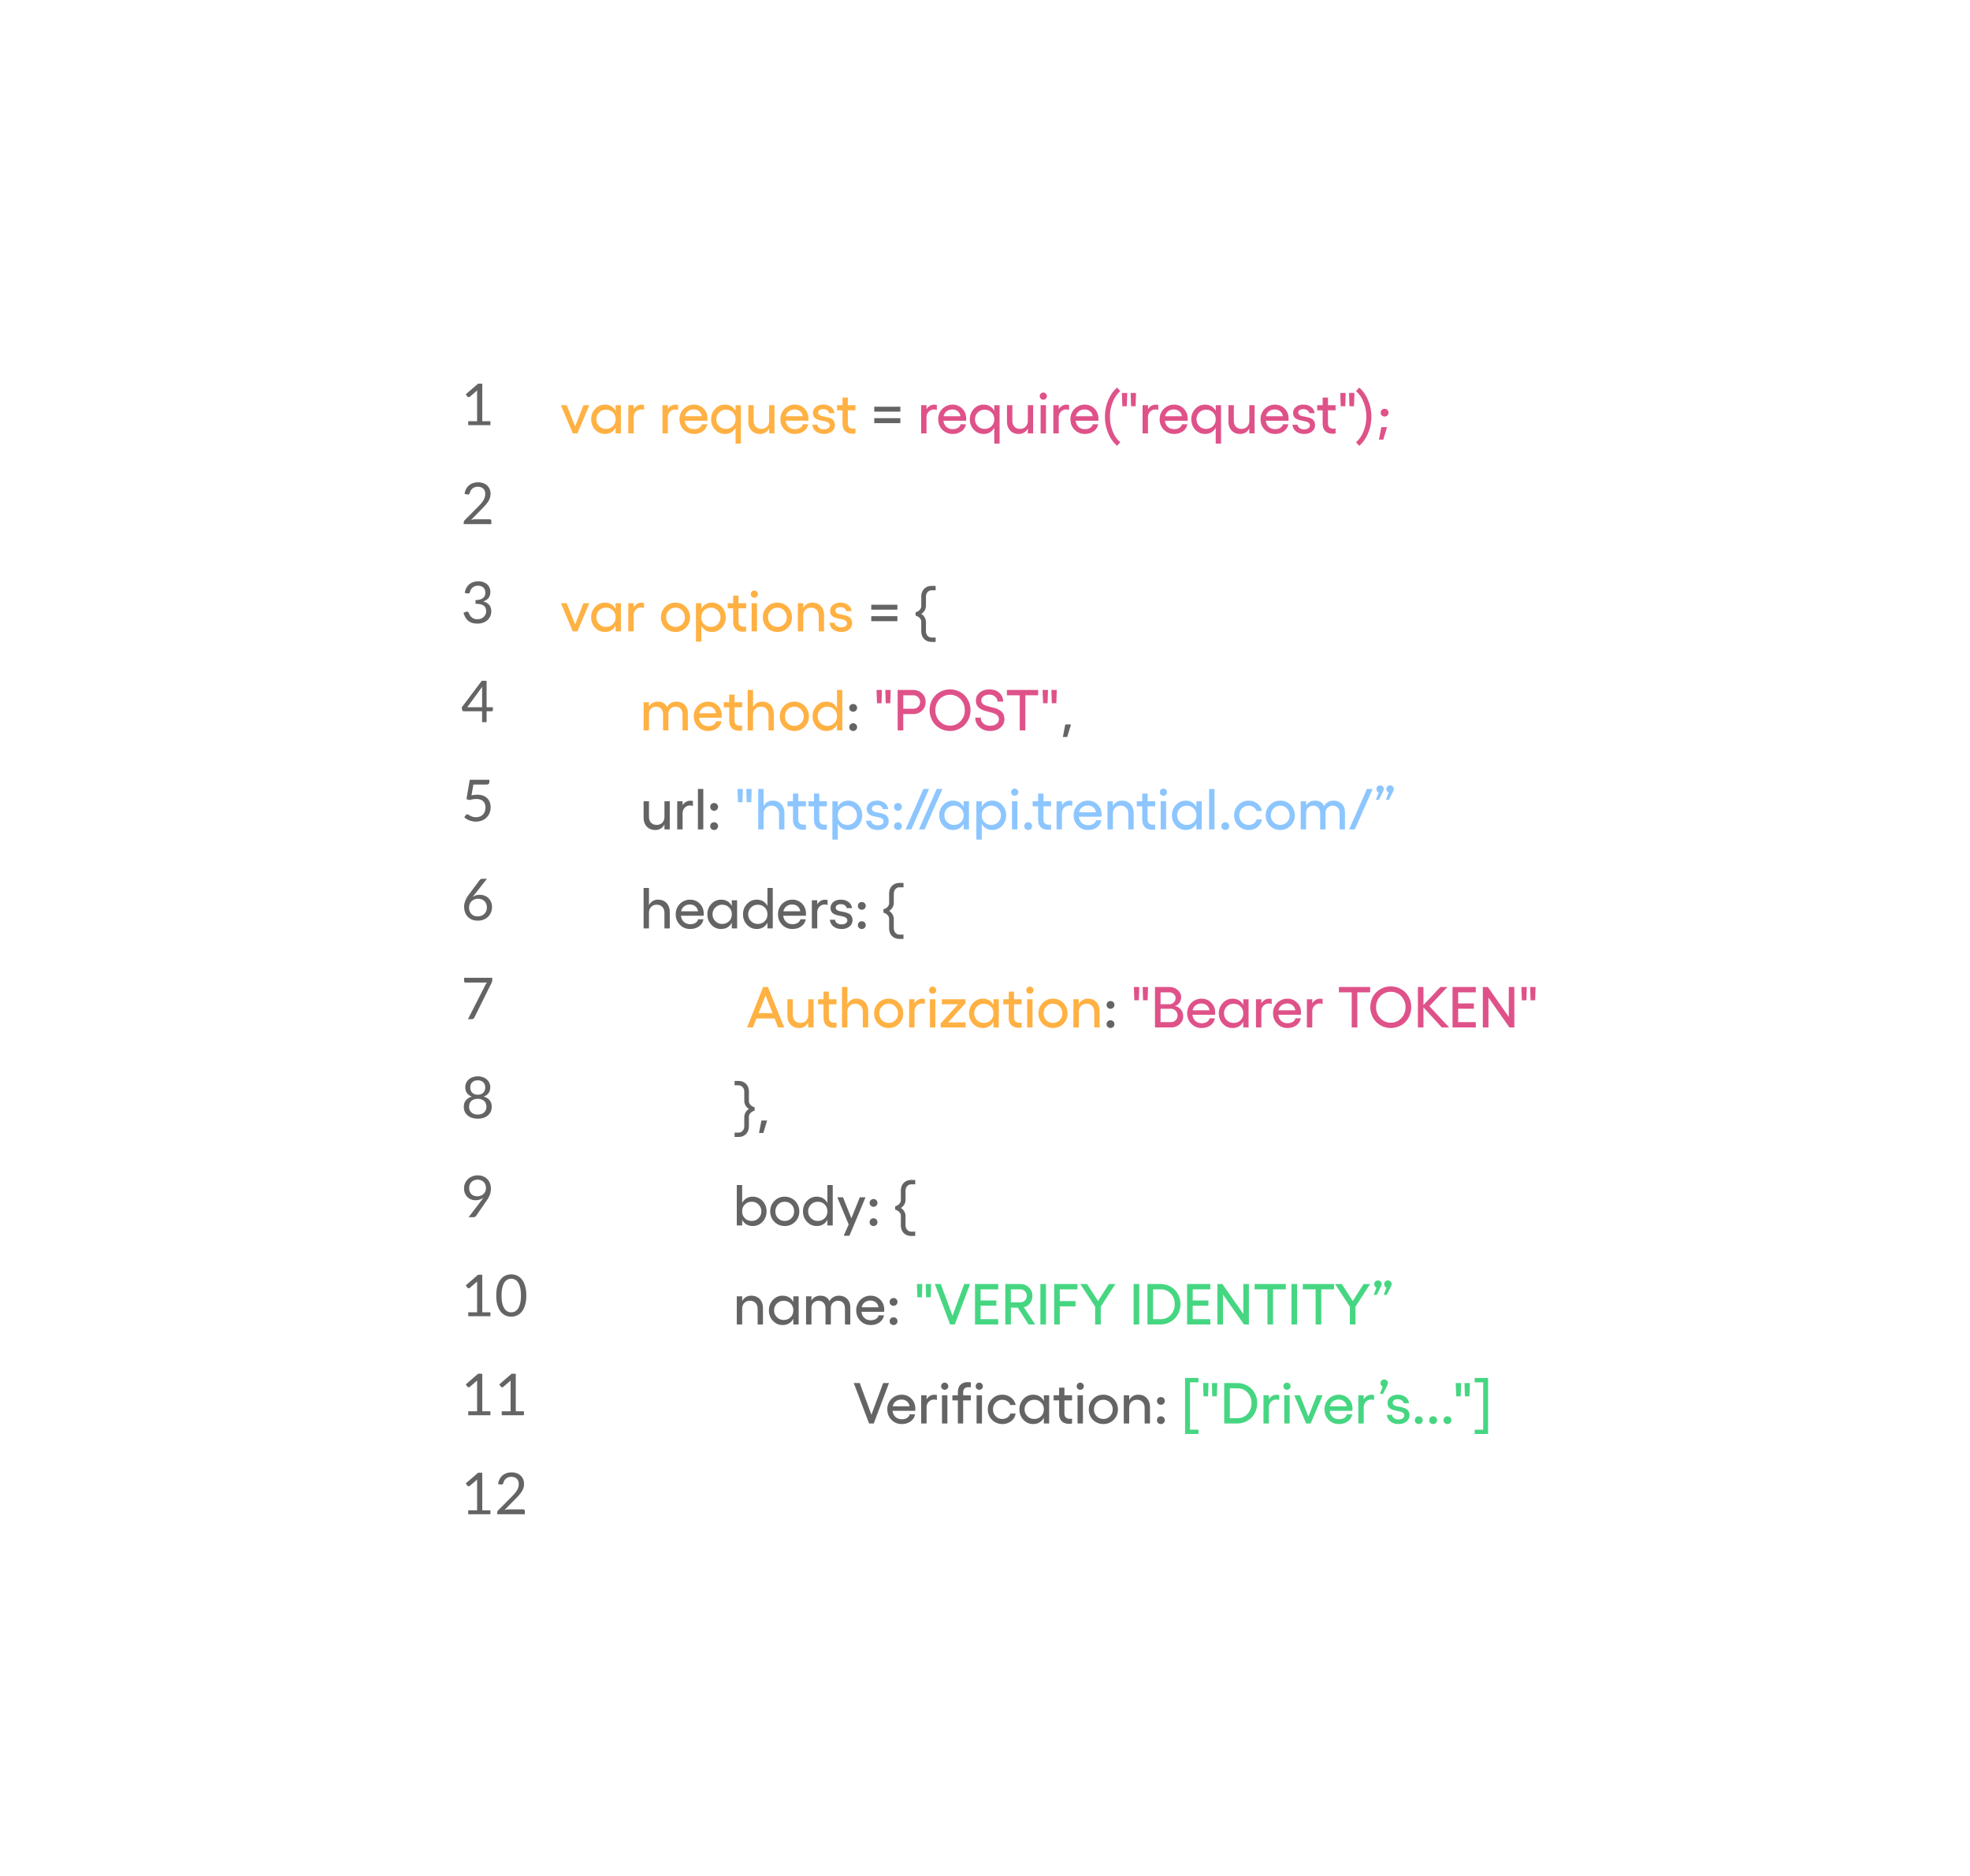 <svg xmlns="http://www.w3.org/2000/svg" width="378" height="360" fill="none"><g clip-path="url(#a)" filter="url(#b)"><mask id="c" width="242" height="261" x="68" y="47" maskUnits="userSpaceOnUse" style="mask-type:luminance"><path fill="#fff" d="M293.499 47.5h-209c-8.744 0-15.833 7.089-15.833 15.833v228c0 8.745 7.089 15.834 15.833 15.834h209c8.745 0 15.834-7.089 15.834-15.834v-228c0-8.744-7.089-15.833-15.834-15.833Z"/></mask><g mask="url(#c)"><path fill="#fff" d="M68.666 47.5h541.5v292.125c0 8.745-7.089 15.833-15.833 15.833H84.499c-8.744 0-15.833-7.088-15.833-15.833V47.5Z"/><path fill="#FFB143" d="m113.075 73.76-2.284 5.406h-.882l-2.284-5.406h1.109l1.619 4.075 1.601-4.075h1.121Zm5.044 0h1.022v5.406h-1.022v-1.11a2.194 2.194 0 0 1-.828.904c-.35.21-.762.314-1.234.314-.729 0-1.35-.272-1.862-.817-.509-.548-.763-1.214-.763-1.997 0-.783.254-1.447.763-1.991.512-.549 1.133-.823 1.862-.823.472 0 .884.105 1.234.314.349.21.626.51.828.904v-1.105Zm-1.851 4.54c.533 0 .976-.173 1.326-.52.35-.346.525-.786.525-1.32s-.175-.974-.525-1.32c-.35-.347-.793-.52-1.326-.52-.513 0-.947.179-1.305.536a1.775 1.775 0 0 0-.535 1.304c0 .512.178.947.535 1.304.358.358.792.536 1.305.536Zm6.808-4.643c.173 0 .339.021.497.065v.947a1.74 1.74 0 0 0-.529-.092c-.416 0-.762.142-1.04.427-.274.282-.412.653-.412 1.115v3.047h-1.033V73.76h1.033v.784a1.84 1.84 0 0 1 .628-.65c.257-.158.542-.237.856-.237Zm6.548 0c.173 0 .339.021.498.065v.947a1.751 1.751 0 0 0-.531-.092c-.414 0-.761.142-1.039.427-.274.282-.411.653-.411 1.115v3.047h-1.034V73.76h1.034v.784a1.8 1.8 0 0 1 .628-.65 1.59 1.59 0 0 1 .855-.237Zm6.131 2.673c0 .155-.007.29-.021.406h-4.345c.06.494.25.888.567 1.18.322.292.731.438 1.229.438.379 0 .705-.085.979-.254.275-.173.446-.402.515-.688h1.023a2.071 2.071 0 0 1-.855 1.353c-.47.34-1.034.51-1.695.51-.786 0-1.444-.272-1.975-.813-.53-.544-.795-1.22-.795-2.024 0-.512.121-.981.362-1.407a2.727 2.727 0 0 1 2.397-1.386c.733 0 1.352.255 1.857.764.505.509.757 1.149.757 1.921Zm-4.334-.454h3.225a1.386 1.386 0 0 0-.492-.937c-.282-.241-.634-.362-1.055-.362-.426 0-.789.115-1.088.346-.3.231-.497.548-.59.953Zm9.719-2.117h1.023v7.366h-1.023v-3.069a2.187 2.187 0 0 1-.828.904c-.35.21-.761.314-1.234.314-.728 0-1.349-.272-1.861-.817-.509-.548-.763-1.214-.763-1.997 0-.783.254-1.447.763-1.991.512-.549 1.133-.823 1.861-.823.473 0 .884.105 1.234.314.35.21.626.51.828.904v-1.105Zm-1.851 4.541c.534 0 .976-.173 1.326-.52.35-.346.525-.786.525-1.32s-.175-.974-.525-1.32c-.35-.347-.792-.52-1.326-.52-.512 0-.946.179-1.304.536a1.775 1.775 0 0 0-.535 1.304c0 .512.178.947.535 1.304.358.358.792.536 1.304.536Zm8.292-4.54h1.022v5.406h-1.022v-.953c-.174.34-.411.601-.71.785a1.908 1.908 0 0 1-1.028.276c-.693 0-1.243-.216-1.651-.65-.408-.436-.611-1.024-.611-1.763v-3.102h1.034v2.977c0 .473.131.852.395 1.136.267.285.622.428 1.066.428.458 0 .822-.142 1.093-.427.274-.285.412-.664.412-1.137v-2.977Zm7.538 2.57c0 .155-.007.29-.022.406h-4.345c.061.494.25.888.568 1.18.321.292.73.438 1.228.438.379 0 .706-.085.979-.254.275-.173.446-.402.515-.688h1.023a2.064 2.064 0 0 1-.855 1.353c-.47.34-1.034.51-1.694.51-.786 0-1.445-.272-1.975-.813-.531-.544-.796-1.22-.796-2.024 0-.512.121-.981.362-1.407a2.728 2.728 0 0 1 2.398-1.386c.732 0 1.351.255 1.856.764.505.509.758 1.149.758 1.921Zm-4.335-.454h3.226a1.39 1.39 0 0 0-.493-.937c-.282-.241-.633-.362-1.055-.362-.426 0-.789.115-1.088.346-.3.231-.496.548-.59.953Zm7.355 3.398c-.636 0-1.161-.159-1.575-.476-.411-.318-.644-.749-.699-1.294h.98a.9.9 0 0 0 .39.644c.231.163.518.244.86.244.336 0 .604-.07.806-.211.203-.144.304-.33.304-.557 0-.18-.06-.329-.179-.444a1.073 1.073 0 0 0-.46-.255 5.749 5.749 0 0 0-.627-.151 12.331 12.331 0 0 1-.688-.152 3.119 3.119 0 0 1-.623-.238 1.185 1.185 0 0 1-.46-.433 1.344 1.344 0 0 1-.178-.709c0-.465.182-.848.547-1.147.364-.3.844-.45 1.439-.45.56 0 1.039.147 1.44.44.401.288.633.685.698 1.19h-1.034c-.032-.22-.153-.403-.362-.547-.206-.144-.462-.216-.769-.216-.285 0-.518.06-.698.178a.55.55 0 0 0-.266.477c0 .173.061.314.179.422.119.104.273.182.46.232.188.05.395.096.623.136.231.04.46.092.687.157.231.061.44.144.628.249.187.104.341.261.46.47.119.21.178.466.178.769 0 .48-.196.878-.589 1.196-.394.317-.885.476-1.472.476Zm6.002-4.54h-1.462v2.495c0 .692.361 1.038 1.082 1.038.156 0 .282-.014.38-.043v.942a2.368 2.368 0 0 1-.591.065c-.584 0-1.046-.168-1.385-.503-.339-.34-.509-.832-.509-1.478v-2.516h-1.049v-.974h1.049v-1.467h1.023v1.466h1.462v.975Zm-51.066 37.026-2.284 5.406h-.882l-2.284-5.406h1.109l1.619 4.074 1.601-4.074h1.121Zm5.044 0h1.022v5.406h-1.022v-1.109a2.199 2.199 0 0 1-.828.903c-.35.21-.762.314-1.234.314-.729 0-1.35-.272-1.862-.817-.509-.548-.763-1.214-.763-1.997 0-.783.254-1.446.763-1.992.512-.548 1.133-.822 1.862-.822.472 0 .884.105 1.234.314.349.209.626.511.828.903v-1.103Zm-1.851 4.54c.533 0 .976-.173 1.326-.52.35-.346.525-.786.525-1.32s-.175-.974-.525-1.321c-.35-.345-.793-.519-1.326-.519-.513 0-.947.178-1.305.536a1.775 1.775 0 0 0-.535 1.304c0 .512.178.947.535 1.304.358.358.792.536 1.305.536Zm6.808-4.643c.173 0 .339.021.497.065v.946a1.745 1.745 0 0 0-.529-.091c-.416 0-.762.142-1.04.427-.274.282-.412.653-.412 1.115v3.047h-1.033v-5.406h1.033v.784c.164-.278.373-.494.628-.649.257-.159.542-.238.856-.238Zm6.537-.011c.516 0 .987.125 1.413.373a2.68 2.68 0 0 1 1.006 1.018c.249.433.374.911.374 1.434 0 .79-.271 1.456-.812 1.997-.538.537-1.198.806-1.981.806-.516 0-.988-.122-1.418-.368a2.678 2.678 0 0 1-1.006-1.012 2.81 2.81 0 0 1-.368-1.423c0-.797.269-1.467.806-2.008.538-.545 1.2-.817 1.986-.817Zm0 .974c-.508 0-.936.177-1.283.531-.342.353-.513.793-.513 1.32 0 .515.171.951.513 1.304.347.35.775.525 1.283.525a1.72 1.72 0 0 0 1.278-.531c.346-.353.519-.786.519-1.298 0-.527-.173-.967-.519-1.32a1.72 1.72 0 0 0-1.278-.531Zm7.003-.974c.484 0 .927.125 1.331.373.404.249.723.59.958 1.023.235.433.352.906.352 1.418 0 .512-.117.985-.352 1.418a2.675 2.675 0 0 1-.958 1.023 2.495 2.495 0 0 1-1.331.373c-.466 0-.873-.103-1.223-.308a2.224 2.224 0 0 1-.823-.888v3.047h-1.034v-7.365h1.034v1.082c.202-.383.477-.676.823-.882.35-.209.757-.314 1.223-.314Zm-.206 4.654c.512 0 .945-.177 1.299-.531a1.78 1.78 0 0 0 .536-1.309c0-.516-.179-.951-.536-1.304a1.756 1.756 0 0 0-1.299-.536c-.53 0-.971.175-1.32.525-.346.346-.52.785-.52 1.315 0 .53.174.971.52 1.32.349.347.79.52 1.32.52Zm6.755-3.567h-1.462v2.496c0 .692.361 1.038 1.082 1.038.156 0 .281-.014.38-.042v.941a2.382 2.382 0 0 1-.591.065c-.584 0-1.046-.168-1.385-.504-.339-.339-.509-.831-.509-1.477v-2.517h-1.049v-.973h1.049v-1.467h1.023v1.467h1.462v.973Zm1.574-3.403a.66.66 0 0 1 .482.205.662.662 0 0 1 .205.482c0 .188-.068.35-.205.487a.667.667 0 0 1-.482.2.66.66 0 0 1-.487-.2.666.666 0 0 1-.2-.487c0-.184.067-.344.2-.482a.666.666 0 0 1 .487-.205Zm-.519 2.43h1.033v5.406h-1.033v-5.406Zm4.951-.114c.516 0 .987.125 1.413.373a2.68 2.68 0 0 1 1.006 1.018c.25.433.374.911.374 1.434 0 .79-.271 1.456-.812 1.997-.538.537-1.198.806-1.981.806-.515 0-.988-.122-1.418-.368a2.678 2.678 0 0 1-1.006-1.012 2.81 2.81 0 0 1-.368-1.423c0-.797.269-1.467.806-2.008.538-.545 1.2-.817 1.986-.817Zm0 .974c-.508 0-.936.177-1.283.531-.342.353-.513.793-.513 1.32 0 .515.171.951.513 1.304.347.35.775.525 1.283.525a1.72 1.72 0 0 0 1.278-.531c.346-.353.519-.786.519-1.298 0-.527-.173-.967-.519-1.32a1.72 1.72 0 0 0-1.278-.531Zm6.684-.974c.696 0 1.246.218 1.651.654.407.437.611 1.029.611 1.776v3.09h-1.023v-2.982c0-.473-.133-.851-.401-1.136-.266-.285-.623-.428-1.071-.428-.454 0-.817.143-1.087.428-.271.285-.407.663-.407 1.136v2.982h-1.034v-5.406h1.034v.941c.174-.335.408-.595.704-.779a1.914 1.914 0 0 1 1.023-.276Zm5.584 5.628c-.634 0-1.159-.159-1.574-.476-.411-.318-.644-.748-.698-1.294h.98a.896.896 0 0 0 .389.645c.231.162.518.243.861.243.335 0 .604-.07.806-.211.202-.144.303-.33.303-.557a.594.594 0 0 0-.178-.444 1.078 1.078 0 0 0-.46-.255 5.928 5.928 0 0 0-.628-.151 11.823 11.823 0 0 1-.688-.152 3.092 3.092 0 0 1-.622-.238 1.164 1.164 0 0 1-.46-.433 1.335 1.335 0 0 1-.178-.709c0-.465.182-.847.546-1.147.364-.3.844-.449 1.439-.449.56 0 1.04.146 1.44.438.401.289.634.686.698 1.191h-1.033c-.033-.22-.154-.402-.363-.546-.206-.145-.462-.217-.769-.217-.285 0-.518.059-.698.179a.546.546 0 0 0-.265.475c0 .174.06.315.179.422.118.106.272.183.46.233.187.051.395.096.622.135.231.04.46.092.687.158.231.061.44.144.628.249a1.2 1.2 0 0 1 .46.471c.119.209.179.465.179.768 0 .48-.197.878-.59 1.196-.394.317-.884.476-1.473.476Zm-31.664 13.372c.668 0 1.202.204 1.602.612.404.403.606.95.606 1.639v3.269h-1.023v-3.058c0-.462-.119-.824-.357-1.087-.237-.268-.564-.401-.979-.401a1.37 1.37 0 0 0-.969.379c-.27.249-.405.619-.405 1.109v3.058h-1.023v-3.058c0-.462-.121-.824-.363-1.087-.238-.268-.568-.401-.99-.401a1.35 1.35 0 0 0-.953.373c-.263.245-.395.618-.395 1.115v3.058h-1.034v-5.406h1.034v.838c.18-.332.422-.573.726-.725.306-.151.629-.227.968-.227.87 0 1.461.355 1.775 1.066a1.73 1.73 0 0 1 .715-.779c.324-.192.68-.287 1.065-.287Zm8.719 2.684c0 .155-.007.291-.022.406h-4.345c.061.494.25.888.568 1.18.321.292.73.438 1.228.438.379 0 .706-.084.979-.254.275-.173.446-.403.515-.688h1.023a2.063 2.063 0 0 1-.855 1.353c-.47.34-1.034.509-1.694.509-.786 0-1.445-.27-1.975-.812-.531-.545-.796-1.219-.796-2.023 0-.513.121-.982.362-1.408.242-.429.574-.766.996-1.012a2.737 2.737 0 0 1 1.402-.373c.732 0 1.351.255 1.856.763.505.509.758 1.149.758 1.921Zm-4.335-.454h3.226a1.392 1.392 0 0 0-.493-.937c-.282-.241-.633-.362-1.055-.362-.426 0-.789.115-1.088.346-.3.231-.496.548-.59.953Zm8.247-1.143h-1.46v2.496c0 .692.361 1.038 1.082 1.038.155 0 .281-.014.378-.042v.941a2.363 2.363 0 0 1-.59.065c-.584 0-1.045-.168-1.385-.504-.339-.339-.508-.831-.508-1.477v-2.517h-1.05v-.973h1.05v-1.467h1.023v1.467h1.46v.973Zm3.816-1.087c.696 0 1.246.218 1.651.654.407.437.611 1.029.611 1.776v3.09h-1.023v-2.982c0-.473-.133-.851-.401-1.136-.266-.285-.623-.428-1.071-.428-.454 0-.817.143-1.087.428-.271.285-.407.663-.407 1.136v2.982h-1.034v-7.761h1.034v3.296c.174-.335.408-.595.704-.779a1.914 1.914 0 0 1 1.023-.276Zm6.196 0a2.756 2.756 0 0 1 2.42 1.391c.248.433.373.911.373 1.434 0 .79-.27 1.456-.812 1.997-.537.537-1.198.806-1.981.806-.516 0-.988-.122-1.418-.368a2.688 2.688 0 0 1-1.007-1.012 2.83 2.83 0 0 1-.367-1.423c0-.797.269-1.467.806-2.008.538-.545 1.199-.817 1.986-.817Zm0 .974c-.509 0-.936.177-1.282.531-.343.353-.515.793-.515 1.32 0 .515.172.951.515 1.304.346.35.773.525 1.282.525.505 0 .931-.177 1.277-.531a1.78 1.78 0 0 0 .52-1.298c0-.527-.173-.967-.52-1.32a1.716 1.716 0 0 0-1.277-.531Zm8.183-3.215h1.023v7.761h-1.023v-1.109a2.192 2.192 0 0 1-.828.903c-.35.21-.762.314-1.234.314-.729 0-1.349-.272-1.861-.817-.509-.548-.764-1.214-.764-1.997 0-.783.255-1.446.764-1.992.512-.548 1.132-.822 1.861-.822.472 0 .884.105 1.234.314.35.209.626.511.828.903v-3.458Zm-1.851 6.895c.534 0 .976-.173 1.326-.52.35-.346.525-.786.525-1.32s-.175-.974-.525-1.321c-.35-.345-.792-.519-1.326-.519-.512 0-.947.178-1.304.536a1.772 1.772 0 0 0-.536 1.304c0 .512.178.947.536 1.304.357.358.792.536 1.304.536Zm-9.449 57.866-.676-1.716h-3.48l-.677 1.716h-1.125l3.09-7.761h.92l3.112 7.761h-1.164Zm-3.745-2.738h2.674l-1.332-3.405-1.342 3.405Zm9.525-2.668h1.023v5.406h-1.023v-.952c-.173.338-.41.6-.709.784a1.899 1.899 0 0 1-1.028.276c-.693 0-1.243-.217-1.651-.65-.408-.436-.612-1.024-.612-1.763v-3.101h1.034v2.976c0 .473.132.851.395 1.136.267.285.622.428 1.067.428.458 0 .822-.143 1.093-.428.274-.285.411-.663.411-1.136v-2.976Zm5.423.973h-1.462v2.496c0 .692.361 1.038 1.082 1.038.156 0 .282-.014.38-.042v.941a2.38 2.38 0 0 1-.59.065c-.585 0-1.047-.168-1.386-.504-.339-.339-.509-.831-.509-1.477v-2.517h-1.049v-.973h1.049v-1.467h1.023v1.467h1.462v.973Zm3.815-1.087c.696 0 1.247.218 1.65.654.408.437.612 1.029.612 1.776v3.09h-1.023v-2.982c0-.473-.133-.851-.4-1.136-.267-.285-.625-.428-1.072-.428-.454 0-.817.143-1.088.428-.271.285-.405.663-.405 1.136v2.982h-1.034v-7.761h1.034v3.296c.172-.335.408-.595.703-.779.299-.184.64-.276 1.023-.276Zm6.196 0c.516 0 .987.125 1.413.373a2.68 2.68 0 0 1 1.006 1.018c.249.433.374.911.374 1.434 0 .79-.271 1.456-.812 1.997-.538.537-1.198.806-1.981.806-.515 0-.988-.122-1.418-.368a2.678 2.678 0 0 1-1.006-1.012 2.82 2.82 0 0 1-.368-1.423c0-.797.269-1.467.807-2.008.537-.545 1.199-.817 1.985-.817Zm0 .974c-.508 0-.936.177-1.282.531-.343.353-.514.793-.514 1.32 0 .515.171.951.514 1.304.346.35.774.525 1.282.525a1.72 1.72 0 0 0 1.278-.531c.346-.353.519-.786.519-1.298 0-.527-.173-.967-.519-1.32a1.72 1.72 0 0 0-1.278-.531Zm6.44-.963c.174 0 .339.021.498.065v.946a1.751 1.751 0 0 0-.53-.091c-.415 0-.761.142-1.039.427-.275.282-.412.653-.412 1.115v3.047h-1.033v-5.406h1.033v.784c.163-.278.372-.494.628-.649.257-.159.542-.238.855-.238Zm1.998-2.327a.66.66 0 0 1 .481.205.663.663 0 0 1 .206.482c0 .188-.069.35-.206.487a.666.666 0 0 1-.481.2.662.662 0 0 1-.488-.2.666.666 0 0 1-.2-.487c0-.184.067-.344.2-.482a.668.668 0 0 1 .488-.205Zm-.52 2.43h1.033v5.406h-1.033v-5.406Zm6.824 0v.752l-3.334 3.702 3.345-.022v.974h-4.779v-.752l3.35-3.702-3.117.021v-.973h4.535Zm5.369 0h1.023v5.406h-1.023v-1.109a2.199 2.199 0 0 1-.828.903c-.35.21-.762.314-1.235.314-.728 0-1.349-.272-1.861-.817-.509-.548-.763-1.214-.763-1.997 0-.783.254-1.446.763-1.992.512-.548 1.133-.822 1.861-.822.473 0 .885.105 1.235.314.35.209.625.511.828.903v-1.103Zm-1.851 4.54c.533 0 .976-.173 1.326-.52.35-.346.525-.786.525-1.32s-.175-.974-.525-1.321c-.35-.345-.793-.519-1.326-.519-.512 0-.947.178-1.305.536a1.775 1.775 0 0 0-.535 1.304c0 .512.178.947.535 1.304.358.358.793.536 1.305.536Zm7.263-3.567h-1.462v2.496c0 .692.361 1.038 1.082 1.038.156 0 .282-.014.38-.042v.941a2.38 2.38 0 0 1-.59.065c-.585 0-1.047-.168-1.386-.504-.339-.339-.509-.831-.509-1.477v-2.517h-1.049v-.973h1.049v-1.467h1.023v1.467h1.462v.973Zm1.574-3.403a.66.66 0 0 1 .482.205.662.662 0 0 1 .205.482c0 .188-.068.35-.205.487a.667.667 0 0 1-.482.2.66.66 0 0 1-.487-.2.666.666 0 0 1-.2-.487c0-.184.067-.344.2-.482a.666.666 0 0 1 .487-.205Zm-.519 2.43h1.033v5.406h-1.033v-5.406Zm4.952-.114c.515 0 .986.125 1.412.373a2.68 2.68 0 0 1 1.006 1.018c.25.433.374.911.374 1.434 0 .79-.271 1.456-.812 1.997-.538.537-1.198.806-1.98.806a2.8 2.8 0 0 1-1.418-.368 2.674 2.674 0 0 1-1.007-1.012 2.81 2.81 0 0 1-.368-1.423c0-.797.269-1.467.807-2.008.537-.545 1.199-.817 1.986-.817Zm0 .974c-.509 0-.937.177-1.283.531-.343.353-.514.793-.514 1.32 0 .515.171.951.514 1.304.346.35.774.525 1.283.525.505 0 .93-.177 1.277-.531.346-.353.519-.786.519-1.298 0-.527-.173-.967-.519-1.32a1.718 1.718 0 0 0-1.277-.531Zm6.683-.974c.696 0 1.246.218 1.651.654.407.437.611 1.029.611 1.776v3.09h-1.023v-2.982c0-.473-.133-.851-.401-1.136-.266-.285-.623-.428-1.071-.428-.454 0-.817.143-1.087.428-.271.285-.407.663-.407 1.136v2.982h-1.033v-5.406h1.033v.941c.174-.335.408-.595.704-.779a1.914 1.914 0 0 1 1.023-.276Z"/><path fill="#646464" d="M172.761 74.047v.952h-5.011v-.952h5.011Zm0 2.202v.958h-5.011v-.958h5.011Zm-.573 35.798v.952h-5.012v-.952h5.012Zm0 2.202v.958h-5.012v-.958h5.012Zm6.607 4.936c-.613 0-1.104-.189-1.472-.568-.368-.375-.552-.888-.552-1.537v-1.764c0-.264-.099-.502-.297-.715a1.645 1.645 0 0 0-.79-.46v-.654c.327-.087.591-.239.79-.455.198-.221.297-.46.297-.72v-1.775c0-.646.184-1.157.552-1.532.368-.375.859-.566 1.472-.573h.736v.844h-.736c-.332 0-.603.115-.812.347-.209.23-.314.535-.314.914v1.699c0 .332-.082.637-.248.915-.163.278-.38.496-.65.655.274.169.493.393.655.671.162.277.243.579.243.903v1.7c0 .383.105.689.314.92.209.234.48.352.812.352h.736v.833h-.736Zm-15.088 13.399a.734.734 0 0 1-.752-.742c0-.213.07-.389.211-.53a.741.741 0 0 1 .541-.211c.213 0 .391.072.535.216a.702.702 0 0 1 .217.525.704.704 0 0 1-.221.525.726.726 0 0 1-.531.217Zm0 3.691a.742.742 0 0 1-.541-.212.716.716 0 0 1-.211-.53.733.733 0 0 1 .752-.741c.209 0 .386.072.531.216a.704.704 0 0 1 .221.525.735.735 0 0 1-.752.742Zm41.796-1.25-.731 2.403h-.828l.465-2.403h1.094Zm-78.011 14.735h1.023v5.406h-1.023v-.952c-.174.339-.41.601-.71.785a1.907 1.907 0 0 1-1.028.276c-.693 0-1.243-.217-1.651-.65-.407-.436-.611-1.025-.611-1.764v-3.101h1.034v2.977c0 .472.132.851.395 1.136.267.285.622.427 1.066.427.458 0 .822-.142 1.093-.427.274-.285.412-.664.412-1.136v-2.977Zm4.967-.103c.174 0 .339.022.498.065v.947a1.754 1.754 0 0 0-.53-.092 1.39 1.39 0 0 0-1.039.428c-.274.281-.411.653-.411 1.114v3.047h-1.034v-5.406h1.034v.785c.162-.278.371-.494.627-.65.257-.159.542-.238.855-.238Zm2.49-2.251v7.76h-1.034v-7.76h1.034Zm2.078 4.178a.734.734 0 0 1-.753-.742c0-.213.071-.389.212-.53a.741.741 0 0 1 .541-.211c.212 0 .391.072.535.216a.702.702 0 0 1 .217.525.705.705 0 0 1-.222.525.722.722 0 0 1-.53.217Zm0 3.691a.742.742 0 0 1-.541-.212.717.717 0 0 1-.212-.53.733.733 0 0 1 .753-.741c.209 0 .386.072.53.216a.705.705 0 0 1 .222.525.736.736 0 0 1-.752.742Zm-10.775 13.371c.697 0 1.247.219 1.651.655.407.437.612 1.028.612 1.776v3.089h-1.023v-2.982c0-.472-.134-.851-.401-1.136-.267-.285-.625-.427-1.072-.427-.454 0-.817.142-1.088.427-.27.285-.405.664-.405 1.136v2.982h-1.034v-7.76h1.034v3.295c.173-.334.408-.595.703-.779a1.923 1.923 0 0 1 1.023-.276Zm8.778 2.685c0 .155-.007.29-.021.406h-4.347c.062.494.251.887.569 1.179.321.293.73.439 1.228.439.38 0 .706-.085.98-.255.274-.173.445-.402.514-.687h1.023a2.063 2.063 0 0 1-.855 1.353c-.469.339-1.034.509-1.694.509-.786 0-1.445-.271-1.975-.812-.531-.545-.796-1.22-.796-2.024 0-.512.121-.982.363-1.407.241-.43.574-.767.996-1.012a2.727 2.727 0 0 1 1.401-.374c.732 0 1.351.255 1.856.763.505.509.758 1.15.758 1.922Zm-4.334-.455h3.225a1.39 1.39 0 0 0-.493-.936c-.281-.242-.633-.363-1.055-.363-.426 0-.788.116-1.088.347-.3.23-.496.548-.589.952Zm9.719-2.116h1.023v5.406h-1.023v-1.109a2.189 2.189 0 0 1-.828.904c-.35.209-.762.314-1.234.314-.729 0-1.349-.272-1.862-.818-.509-.548-.763-1.214-.763-1.996 0-.783.254-1.447.763-1.992.513-.548 1.133-.823 1.862-.823.472 0 .884.105 1.234.314.35.209.626.511.828.904v-1.104Zm-1.851 4.54c.534 0 .976-.172 1.326-.519.35-.347.525-.786.525-1.32s-.175-.974-.525-1.321c-.35-.346-.792-.519-1.326-.519-.512 0-.947.178-1.304.536a1.77 1.77 0 0 0-.536 1.304c0 .512.178.946.536 1.303.357.358.792.536 1.304.536Zm8.691-6.894h1.023v7.76h-1.023v-1.109a2.193 2.193 0 0 1-.827.904c-.35.209-.762.314-1.235.314-.729 0-1.349-.272-1.862-.818-.508-.548-.762-1.214-.762-1.996 0-.783.254-1.447.762-1.992.513-.548 1.133-.823 1.862-.823.473 0 .885.105 1.235.314.349.209.625.511.827.904v-3.458Zm-1.85 6.894c.533 0 .975-.172 1.325-.519.35-.347.525-.786.525-1.32s-.175-.974-.525-1.321c-.35-.346-.792-.519-1.325-.519-.513 0-.948.178-1.305.536a1.774 1.774 0 0 0-.536 1.304c0 .512.179.946.536 1.303.357.358.792.536 1.305.536Zm9.248-1.969c0 .155-.007.29-.021.406h-4.346c.061.494.25.887.568 1.179.321.293.73.439 1.228.439.38 0 .706-.085.98-.255.274-.173.445-.402.514-.687h1.023a2.063 2.063 0 0 1-.855 1.353c-.469.339-1.034.509-1.694.509-.786 0-1.445-.271-1.975-.812-.531-.545-.796-1.22-.796-2.024 0-.512.121-.982.363-1.407.241-.43.574-.767.996-1.012a2.727 2.727 0 0 1 1.401-.374c.733 0 1.351.255 1.856.763.505.509.758 1.15.758 1.922Zm-4.334-.455h3.225a1.39 1.39 0 0 0-.493-.936c-.281-.242-.633-.363-1.055-.363-.426 0-.788.116-1.088.347-.3.23-.496.548-.589.952Zm7.976-2.219c.174 0 .339.022.498.065v.947a1.754 1.754 0 0 0-.53-.092 1.39 1.39 0 0 0-1.039.428c-.274.281-.411.653-.411 1.114v3.047h-1.034v-5.406h1.034v.785c.162-.278.371-.494.627-.65.256-.159.541-.238.855-.238Zm3.22 5.618c-.635 0-1.16-.159-1.574-.477-.412-.317-.645-.748-.699-1.293h.98a.892.892 0 0 0 .39.644c.23.162.518.243.86.243.335 0 .604-.07.806-.21.202-.145.304-.331.304-.558 0-.18-.06-.328-.179-.444a1.081 1.081 0 0 0-.46-.254 5.638 5.638 0 0 0-.628-.151 12.889 12.889 0 0 1-.687-.152 3.044 3.044 0 0 1-.623-.239 1.17 1.17 0 0 1-.46-.433 1.338 1.338 0 0 1-.178-.708c0-.466.182-.848.547-1.147.364-.3.844-.45 1.439-.45.559 0 1.039.147 1.439.439.401.289.633.685.698 1.19h-1.033c-.032-.22-.153-.402-.362-.546-.206-.145-.463-.217-.769-.217-.285 0-.518.06-.698.179a.55.55 0 0 0-.266.476c0 .173.06.314.179.422.119.105.273.183.46.233.188.05.395.095.623.135.231.04.46.092.687.158.231.061.44.144.628.248.187.105.341.261.46.471.118.209.178.466.178.768 0 .481-.197.879-.589 1.196-.394.318-.885.477-1.473.477Zm3.848-3.691a.736.736 0 0 1-.541-.217.722.722 0 0 1-.211-.525c0-.213.07-.389.211-.53a.743.743 0 0 1 .541-.211c.213 0 .392.072.536.216a.706.706 0 0 1 .217.525.706.706 0 0 1-.223.525.722.722 0 0 1-.53.217Zm0 3.691a.744.744 0 0 1-.541-.212.716.716 0 0 1-.211-.53c0-.206.07-.381.211-.525a.735.735 0 0 1 .541-.216c.209 0 .386.072.53.216a.706.706 0 0 1 .223.525.737.737 0 0 1-.753.742Zm7.262 1.91c-.612 0-1.103-.189-1.471-.568-.368-.375-.552-.888-.552-1.537v-1.764c0-.264-.1-.502-.298-.715a1.628 1.628 0 0 0-.79-.46v-.654c.328-.087.592-.239.79-.455.198-.221.298-.46.298-.72v-1.775c0-.646.184-1.157.552-1.532.368-.375.859-.566 1.471-.573h.737v.844h-.737c-.331 0-.602.115-.811.347-.209.23-.314.535-.314.914v1.699c0 .332-.083.637-.249.915a1.788 1.788 0 0 1-.649.655c.274.169.492.393.655.671.162.277.243.579.243.903v1.7c0 .383.105.689.314.92.209.234.48.352.811.352h.737v.833h-.737Zm40.459 13.399a.736.736 0 0 1-.541-.217.722.722 0 0 1-.211-.525c0-.213.07-.389.211-.53a.743.743 0 0 1 .541-.211.73.73 0 0 1 .536.216.705.705 0 0 1 .216.525.704.704 0 0 1-.221.525.726.726 0 0 1-.531.217Zm0 3.691a.744.744 0 0 1-.541-.212.716.716 0 0 1-.211-.53c0-.206.07-.381.211-.525a.735.735 0 0 1 .541-.216c.209 0 .386.072.531.216a.704.704 0 0 1 .221.525.72.72 0 0 1-.216.53.738.738 0 0 1-.536.212Zm-71.403 20.91h-.73v-.833h.73c.332 0 .603-.118.812-.352.213-.231.319-.537.319-.92v-1.7c0-.324.082-.626.244-.903.162-.278.381-.502.655-.671a1.827 1.827 0 0 1-.655-.655 1.786 1.786 0 0 1-.244-.915v-1.699c0-.379-.106-.684-.319-.914a1.042 1.042 0 0 0-.812-.347h-.73v-.844h.73c.613.007 1.103.198 1.467.573.368.375.551.886.551 1.532v1.775c0 .256.102.495.304.715.202.22.467.373.795.46v.654a1.67 1.67 0 0 0-.801.46c-.198.217-.298.455-.298.715v1.764c0 .649-.183 1.161-.551 1.537-.364.379-.854.568-1.467.568Zm5.514-3.16-.73 2.403h-.828l.465-2.403h1.093Zm-2.743 14.621c.483 0 .927.125 1.331.374.405.248.724.59.958 1.023.234.433.352.905.352 1.417 0 .513-.118.985-.352 1.418a2.653 2.653 0 0 1-.958 1.023 2.49 2.49 0 0 1-1.331.374c-.465 0-.873-.103-1.223-.309a2.227 2.227 0 0 1-.823-.887v1.087h-1.033v-7.76h1.033v3.436c.203-.382.476-.676.823-.882.35-.209.758-.314 1.223-.314Zm-.205 4.654c.512 0 .945-.176 1.298-.53.357-.357.536-.793.536-1.31 0-.516-.179-.95-.536-1.303a1.752 1.752 0 0 0-1.298-.536c-.531 0-.971.175-1.321.525-.347.345-.52.784-.52 1.314 0 .531.173.971.52 1.321.35.347.79.519 1.321.519Zm6.331-4.654c.516 0 .987.125 1.413.374.426.245.761.584 1.006 1.017.249.433.373.911.373 1.435 0 .79-.27 1.455-.811 1.996-.538.538-1.198.807-1.981.807a2.81 2.81 0 0 1-1.418-.368 2.695 2.695 0 0 1-1.007-1.012 2.823 2.823 0 0 1-.368-1.423c0-.798.269-1.467.807-2.008.538-.546 1.199-.818 1.986-.818Zm0 .975a1.72 1.72 0 0 0-1.282.53c-.343.353-.515.793-.515 1.321 0 .515.172.95.515 1.303.346.35.773.525 1.282.525.505 0 .931-.176 1.277-.53a1.78 1.78 0 0 0 .52-1.298c0-.528-.173-.968-.52-1.321a1.715 1.715 0 0 0-1.277-.53Zm8.183-3.215h1.023v7.76h-1.023v-1.109a2.195 2.195 0 0 1-.828.904c-.35.209-.762.314-1.234.314-.729 0-1.349-.272-1.862-.818-.509-.548-.763-1.214-.763-1.997 0-.782.254-1.446.763-1.991.513-.548 1.133-.823 1.862-.823.472 0 .884.105 1.234.314.35.209.625.511.828.904v-3.458Zm-1.851 6.894c.534 0 .976-.172 1.326-.519.35-.347.525-.786.525-1.321 0-.533-.175-.973-.525-1.32-.35-.346-.792-.519-1.326-.519-.512 0-.947.178-1.305.536a1.773 1.773 0 0 0-.535 1.303c0 .513.178.947.535 1.304.358.358.793.536 1.305.536Zm8.069-4.54h1.099l-3.09 7.382h-1.099l.952-2.165-2.181-5.217h1.093l1.608 4.032 1.618-4.032Zm2.635 1.824a.737.737 0 0 1-.541-.217.726.726 0 0 1-.211-.525c0-.213.071-.389.211-.53a.744.744 0 0 1 .541-.211c.213 0 .392.072.536.216a.705.705 0 0 1 .216.525.704.704 0 0 1-.221.525.724.724 0 0 1-.531.217Zm0 3.691a.72.72 0 0 1-.752-.742.726.726 0 0 1 .752-.741c.21 0 .386.072.531.216a.704.704 0 0 1 .221.525.72.72 0 0 1-.216.53.737.737 0 0 1-.536.212Zm7.263 1.91c-.614 0-1.104-.189-1.472-.568-.368-.376-.552-.888-.552-1.537v-1.765a1.02 1.02 0 0 0-.298-.714 1.636 1.636 0 0 0-.79-.46v-.654c.328-.087.592-.239.79-.455.199-.221.298-.46.298-.72v-1.775c0-.646.184-1.157.552-1.532.368-.375.858-.566 1.472-.573h.736v.844h-.736c-.332 0-.603.115-.812.347-.209.23-.314.535-.314.914v1.699c0 .332-.083.637-.248.915-.163.278-.38.496-.65.655.274.169.493.393.655.671.162.277.243.579.243.903v1.7c0 .382.105.689.314.92.209.234.48.352.812.352h.736v.833h-.736Zm-30.744 11.461c.696 0 1.246.219 1.65.655.408.437.612 1.028.612 1.776v3.089h-1.023v-2.982c0-.472-.134-.851-.4-1.136-.268-.285-.625-.427-1.072-.427-.455 0-.817.142-1.088.427-.271.285-.406.664-.406 1.136v2.982h-1.033v-5.406h1.033v.941a1.95 1.95 0 0 1 .704-.779 1.92 1.92 0 0 1 1.023-.276Zm8.09.114h1.023v5.406h-1.023v-1.109a2.189 2.189 0 0 1-.828.904c-.35.209-.761.314-1.234.314-.728 0-1.349-.272-1.861-.818-.509-.548-.763-1.214-.763-1.997 0-.782.254-1.446.763-1.991.512-.548 1.133-.823 1.861-.823.473 0 .884.105 1.234.314.35.209.626.511.828.904v-1.104Zm-1.851 4.54c.534 0 .977-.172 1.326-.519.35-.347.525-.786.525-1.321 0-.533-.175-.973-.525-1.32-.349-.346-.792-.519-1.326-.519a1.77 1.77 0 0 0-1.303.536 1.77 1.77 0 0 0-.536 1.303c0 .513.178.947.536 1.304a1.77 1.77 0 0 0 1.303.536Zm10.575-4.654c.668 0 1.201.204 1.602.612.404.404.606.951.606 1.64v3.268h-1.023v-3.057c0-.462-.119-.825-.357-1.088-.238-.267-.565-.4-.979-.4a1.37 1.37 0 0 0-.969.378c-.27.249-.406.619-.406 1.11v3.057h-1.023v-3.057c0-.462-.121-.825-.362-1.088-.239-.267-.569-.4-.991-.4-.368 0-.685.124-.952.373-.264.245-.395.617-.395 1.115v3.057h-1.034v-5.406h1.034v.839c.18-.332.422-.574.725-.726.307-.151.63-.227.968-.227.87 0 1.462.356 1.775 1.066.152-.328.391-.588.715-.778.325-.192.68-.288 1.066-.288Zm8.718 2.685c0 .155-.007.29-.021.406h-4.346c.061.494.251.887.568 1.179.322.292.731.439 1.229.439.379 0 .705-.085.979-.255.275-.173.446-.402.515-.687h1.023a2.07 2.07 0 0 1-.855 1.353c-.47.339-1.034.509-1.695.509-.786 0-1.444-.271-1.975-.812-.53-.545-.795-1.22-.795-2.024 0-.512.121-.982.362-1.407.242-.43.574-.767.996-1.012a2.727 2.727 0 0 1 1.401-.374c.733 0 1.352.255 1.857.763.505.509.757 1.15.757 1.922Zm-4.334-.455h3.225a1.384 1.384 0 0 0-.492-.936c-.282-.242-.634-.363-1.055-.363-.426 0-.789.116-1.088.347-.3.23-.497.548-.59.952Zm6.126-.292a.736.736 0 0 1-.542-.217.721.721 0 0 1-.21-.525.717.717 0 0 1 .752-.741.73.73 0 0 1 .536.216.705.705 0 0 1 .216.525.705.705 0 0 1-.222.525.724.724 0 0 1-.53.217Zm0 3.691a.744.744 0 0 1-.542-.212.715.715 0 0 1-.21-.53c0-.206.069-.381.21-.525a.736.736 0 0 1 .542-.216c.209 0 .385.072.53.216a.705.705 0 0 1 .222.525.72.72 0 0 1-.216.53.738.738 0 0 1-.536.212Zm-7.637 11.131h1.143l2.246 6.088 2.251-6.088h1.12l-2.928 7.76h-.898l-2.934-7.76Zm11.809 4.925c0 .155-.007.29-.021.406h-4.346c.061.494.25.887.568 1.179.321.292.73.439 1.228.439.38 0 .706-.085.981-.255.273-.173.444-.402.513-.687h1.023a2.063 2.063 0 0 1-.855 1.353c-.469.339-1.034.509-1.694.509-.786 0-1.445-.271-1.975-.812-.531-.545-.796-1.22-.796-2.024 0-.512.121-.982.363-1.407.242-.43.574-.767.996-1.012a2.728 2.728 0 0 1 1.402-.374c.732 0 1.35.255 1.855.763.505.509.758 1.15.758 1.922Zm-4.334-.455h3.225a1.39 1.39 0 0 0-.493-.936c-.281-.242-.633-.363-1.055-.363-.426 0-.788.116-1.088.347-.299.23-.496.548-.589.952Zm7.976-2.219c.174 0 .339.022.498.065v.947a1.754 1.754 0 0 0-.53-.092 1.39 1.39 0 0 0-1.039.428c-.274.281-.411.653-.411 1.114v3.047h-1.034v-5.406h1.034v.785c.162-.278.371-.494.627-.649a1.58 1.58 0 0 1 .855-.239Zm1.997-2.327c.184 0 .345.069.482.206a.66.66 0 0 1 .206.482c0 .187-.069.35-.206.487a.67.67 0 0 1-.482.2.666.666 0 0 1-.487-.2.663.663 0 0 1-.2-.487c0-.185.066-.345.2-.482a.666.666 0 0 1 .487-.206Zm-.519 2.43h1.034v5.406h-1.034v-5.406Zm5.152-1.564c-.725 0-1.088.343-1.088 1.028v.536h1.472v.974h-1.472v4.432h-1.017v-4.432h-1.055v-.974h1.055v-.547c0-.645.169-1.136.508-1.472.34-.338.801-.508 1.385-.508.217 0 .415.022.596.065v.941a1.587 1.587 0 0 0-.384-.043Zm2.002-.866c.184 0 .344.069.482.206a.658.658 0 0 1 .205.482c0 .187-.068.35-.205.487a.672.672 0 0 1-.482.2.666.666 0 0 1-.487-.2.663.663 0 0 1-.2-.487c0-.185.066-.345.2-.482a.666.666 0 0 1 .487-.206Zm-.519 2.43h1.034v5.406h-1.034v-5.406Zm4.952 5.515c-.517 0-.989-.123-1.418-.368a2.688 2.688 0 0 1-1.007-1.012 2.813 2.813 0 0 1-.368-1.423c0-.798.269-1.467.806-2.008.538-.546 1.2-.818 1.987-.818.63 0 1.188.19 1.672.569.486.375.775.844.866 1.406h-1.045c-.08-.288-.26-.526-.541-.714a1.658 1.658 0 0 0-.952-.286c-.51 0-.937.176-1.283.53-.343.353-.515.793-.515 1.321 0 .515.172.95.515 1.303.346.35.773.525 1.283.525.361 0 .683-.095.968-.286.286-.195.464-.446.536-.752h1.034a2.152 2.152 0 0 1-.845 1.45 2.681 2.681 0 0 1-1.693.563Zm7.955-5.515h1.023v5.406h-1.023v-1.109a2.195 2.195 0 0 1-.828.904c-.35.209-.762.314-1.234.314-.729 0-1.349-.272-1.862-.818-.509-.548-.763-1.214-.763-1.997 0-.782.254-1.446.763-1.991.513-.548 1.133-.823 1.862-.823.472 0 .884.105 1.234.314.35.209.625.511.828.904v-1.104Zm-1.851 4.54c.534 0 .976-.172 1.326-.519.35-.347.525-.786.525-1.321 0-.533-.175-.973-.525-1.32-.35-.346-.792-.519-1.326-.519-.512 0-.948.178-1.305.536a1.773 1.773 0 0 0-.535 1.303c0 .513.178.947.535 1.304.357.358.793.536 1.305.536Zm7.263-3.566h-1.462v2.495c0 .693.361 1.039 1.083 1.039.155 0 .281-.014.379-.043v.941a2.33 2.33 0 0 1-.591.065c-.584 0-1.046-.167-1.385-.503-.339-.339-.508-.831-.508-1.477v-2.517h-1.05v-.974h1.05v-1.467h1.022v1.467h1.462v.974Zm1.574-3.404c.184 0 .345.069.482.206a.66.66 0 0 1 .206.482c0 .187-.069.35-.206.487a.67.67 0 0 1-.482.2.662.662 0 0 1-.486-.2.664.664 0 0 1-.201-.487c0-.185.067-.345.201-.482a.665.665 0 0 1 .486-.206Zm-.519 2.43h1.033v5.406h-1.033v-5.406Zm4.952-.114c.515 0 .986.125 1.412.374a2.68 2.68 0 0 1 1.007 1.017c.249.433.373.911.373 1.435 0 .79-.271 1.455-.812 1.996-.538.538-1.198.807-1.98.807-.516 0-.989-.123-1.419-.368a2.7 2.7 0 0 1-1.006-1.012 2.823 2.823 0 0 1-.368-1.423c0-.798.269-1.467.807-2.008.537-.546 1.199-.818 1.986-.818Zm0 .975c-.509 0-.937.176-1.283.53-.343.353-.514.793-.514 1.321 0 .515.171.95.514 1.303.346.35.774.525 1.283.525.505 0 .93-.176 1.277-.53.346-.353.519-.786.519-1.298 0-.528-.173-.968-.519-1.321a1.717 1.717 0 0 0-1.277-.53Zm6.683-.975c.696 0 1.246.219 1.651.655.408.437.611 1.028.611 1.776v3.089h-1.023v-2.982c0-.472-.133-.851-.4-1.136-.267-.285-.624-.427-1.072-.427-.454 0-.817.142-1.087.427-.271.285-.406.664-.406 1.136v2.982h-1.034v-5.406h1.034v.941c.173-.334.407-.595.703-.779.3-.183.641-.276 1.023-.276Zm4.357 1.938a.738.738 0 0 1-.542-.217.721.721 0 0 1-.21-.525.717.717 0 0 1 .752-.741.73.73 0 0 1 .536.216.705.705 0 0 1 .216.525.705.705 0 0 1-.222.525.724.724 0 0 1-.53.217Zm0 3.691a.746.746 0 0 1-.542-.212.715.715 0 0 1-.21-.53c0-.206.069-.381.21-.525a.737.737 0 0 1 .542-.216c.209 0 .385.072.53.216a.705.705 0 0 1 .222.525.72.72 0 0 1-.216.53.738.738 0 0 1-.536.212Z"/><path fill="#DF5289" d="M179.262 73.659a1.9 1.9 0 0 1 .498.064v.948a1.746 1.746 0 0 0-.531-.093c-.415 0-.761.143-1.038.428-.275.281-.412.653-.412 1.115v3.047h-1.033V73.76h1.033v.785c.162-.278.372-.494.628-.65a1.59 1.59 0 0 1 .855-.237Zm6.131 2.673c0 .155-.007.29-.021.406h-4.346c.061.494.25.887.569 1.18.32.292.73.438 1.228.438.379 0 .705-.085.98-.254a1.1 1.1 0 0 0 .513-.688h1.023a2.064 2.064 0 0 1-.855 1.353c-.469.34-1.034.509-1.694.509-.786 0-1.445-.27-1.975-.812-.53-.545-.796-1.22-.796-2.024 0-.512.121-.981.363-1.407a2.728 2.728 0 0 1 2.398-1.385c.732 0 1.35.254 1.856.763.505.508.757 1.149.757 1.92Zm-4.334-.455h3.225a1.39 1.39 0 0 0-.492-.936c-.282-.242-.634-.362-1.056-.362-.426 0-.788.115-1.087.346-.3.23-.497.548-.59.952Zm9.719-2.116h1.023v7.366h-1.023v-3.069a2.188 2.188 0 0 1-.828.904c-.35.21-.761.314-1.233.314-.73 0-1.35-.272-1.862-.817-.509-.549-.764-1.214-.764-1.997 0-.783.255-1.447.764-1.992.512-.548 1.132-.822 1.862-.822.472 0 .883.104 1.233.314.35.209.626.51.828.903v-1.104Zm-1.851 4.54c.535 0 .976-.172 1.326-.519.35-.346.525-.786.525-1.32s-.175-.974-.525-1.32c-.35-.347-.791-.52-1.326-.52-.512 0-.947.178-1.304.536a1.776 1.776 0 0 0-.536 1.304c0 .512.179.947.536 1.304.357.357.792.536 1.304.536Zm8.291-4.54h1.023v5.407h-1.023v-.953c-.173.34-.409.6-.709.785a1.903 1.903 0 0 1-1.028.276c-.692 0-1.243-.216-1.65-.65-.408-.436-.612-1.024-.612-1.764v-3.1h1.034v2.976c0 .472.131.851.395 1.136.267.285.622.428 1.065.428.459 0 .824-.143 1.094-.428.274-.285.411-.664.411-1.136V73.76Zm2.971-2.43a.66.66 0 0 1 .482.206.66.66 0 0 1 .206.482c0 .187-.069.35-.206.487a.669.669 0 0 1-.482.2.66.66 0 0 1-.486-.2.662.662 0 0 1-.201-.487c0-.184.067-.345.201-.482a.663.663 0 0 1 .486-.206Zm-.519 2.43h1.033v5.407h-1.033V73.76Zm4.962-.102c.174 0 .339.021.498.064v.948a1.745 1.745 0 0 0-.53-.093 1.39 1.39 0 0 0-1.039.428c-.275.281-.412.653-.412 1.115v3.047h-1.033V73.76h1.033v.785c.163-.278.372-.494.628-.65a1.6 1.6 0 0 1 .855-.237Zm6.132 2.673c0 .155-.007.29-.022.406h-4.345c.061.494.25.887.567 1.18.322.292.731.438 1.229.438.379 0 .706-.085.979-.254.275-.174.446-.403.515-.688h1.023a2.064 2.064 0 0 1-.855 1.353c-.47.34-1.034.509-1.694.509-.786 0-1.445-.27-1.976-.812-.53-.545-.795-1.22-.795-2.024 0-.512.121-.981.362-1.407a2.728 2.728 0 0 1 2.398-1.385c.733 0 1.351.254 1.856.763.505.508.758 1.149.758 1.92Zm-4.335-.455h3.226a1.391 1.391 0 0 0-.493-.936c-.282-.242-.633-.362-1.055-.362-.426 0-.789.115-1.088.346-.3.23-.496.548-.59.952Zm6.229 3.29a8.094 8.094 0 0 1-.644-3.203 8.05 8.05 0 0 1 .644-3.198c.429-1.01.994-1.806 1.694-2.387l.606.687c-.595.495-1.075 1.185-1.439 2.073a7.4 7.4 0 0 0-.542 2.825c0 1 .181 1.943.542 2.83.364.884.844 1.573 1.439 2.068l-.606.687c-.7-.581-1.265-1.375-1.694-2.381Zm2.695-5.21-.092-2.55h1.034l-.076 2.55h-.866Zm1.672 0-.075-2.55h1.028l-.076 2.55h-.877Zm4.73-.298c.174 0 .339.021.498.064v.948a1.745 1.745 0 0 0-.53-.093c-.415 0-.762.143-1.04.428-.274.281-.411.653-.411 1.115v3.047h-1.034V73.76h1.034v.785c.163-.278.372-.494.628-.65.256-.158.542-.237.855-.237Zm6.132 2.673c0 .155-.007.29-.022.406h-4.345c.061.494.25.887.567 1.18.322.292.731.438 1.229.438.379 0 .705-.085.979-.254.275-.174.446-.403.515-.688h1.023a2.071 2.071 0 0 1-.855 1.353c-.47.34-1.034.509-1.694.509-.786 0-1.445-.27-1.976-.812-.53-.545-.795-1.22-.795-2.024 0-.512.121-.981.362-1.407a2.728 2.728 0 0 1 2.398-1.385c.732 0 1.351.254 1.856.763.505.508.758 1.149.758 1.92Zm-4.335-.455h3.226a1.391 1.391 0 0 0-.493-.936c-.282-.242-.633-.362-1.055-.362-.426 0-.789.115-1.088.346-.3.23-.496.548-.59.952Zm9.72-2.116h1.022v7.366h-1.022v-3.069a2.194 2.194 0 0 1-.828.904c-.35.21-.762.314-1.235.314-.728 0-1.349-.272-1.861-.817-.509-.549-.763-1.214-.763-1.997 0-.783.254-1.447.763-1.992.512-.548 1.133-.822 1.861-.822.473 0 .885.104 1.235.314.349.209.626.51.828.903v-1.104Zm-1.851 4.54c.533 0 .976-.172 1.326-.519.35-.346.525-.786.525-1.32s-.175-.974-.525-1.32c-.35-.347-.793-.52-1.326-.52a1.77 1.77 0 0 0-1.304.536 1.772 1.772 0 0 0-.536 1.304c0 .512.178.947.536 1.304.357.357.791.536 1.304.536Zm8.291-4.54h1.023v5.407h-1.023v-.953c-.174.34-.41.6-.71.785a1.905 1.905 0 0 1-1.028.276c-.693 0-1.243-.216-1.651-.65-.407-.436-.611-1.024-.611-1.764v-3.1h1.034v2.976c0 .472.132.851.395 1.136.267.285.623.428 1.066.428.458 0 .822-.143 1.093-.428.274-.285.412-.664.412-1.136V73.76Zm7.538 2.57c0 .156-.007.291-.021.407h-4.347c.062.494.251.887.569 1.18.321.292.731.438 1.228.438.38 0 .706-.085.98-.254.274-.174.445-.403.514-.688h1.023a2.064 2.064 0 0 1-.855 1.353c-.469.34-1.034.509-1.694.509-.786 0-1.445-.27-1.975-.812-.531-.545-.796-1.22-.796-2.024 0-.512.121-.981.363-1.407.241-.43.574-.767.996-1.012a2.727 2.727 0 0 1 1.401-.373c.732 0 1.351.254 1.856.763.506.508.758 1.149.758 1.92Zm-4.334-.454h3.225a1.391 1.391 0 0 0-.493-.936c-.281-.242-.633-.362-1.055-.362-.426 0-.788.115-1.088.346-.3.23-.496.548-.589.952Zm7.354 3.399c-.635 0-1.16-.159-1.575-.476-.411-.318-.644-.749-.698-1.294h.98a.895.895 0 0 0 .389.644c.231.163.518.244.861.244.335 0 .604-.07.806-.211.202-.145.303-.33.303-.558 0-.18-.06-.328-.178-.444-.12-.115-.273-.2-.46-.254a5.827 5.827 0 0 0-.628-.151 12.627 12.627 0 0 1-.688-.152 3.086 3.086 0 0 1-.622-.238 1.172 1.172 0 0 1-.46-.433 1.335 1.335 0 0 1-.178-.709c0-.465.182-.848.546-1.147.364-.3.845-.45 1.439-.45.56 0 1.04.147 1.44.439.401.289.634.686.698 1.19h-1.033c-.033-.22-.154-.402-.363-.546-.206-.144-.462-.217-.769-.217-.285 0-.517.06-.698.18a.547.547 0 0 0-.264.475c0 .173.059.314.178.422.118.105.272.183.46.233.187.05.395.096.622.136.231.04.46.091.687.156.231.062.44.145.628.25.188.104.341.261.46.47.119.21.179.466.179.769 0 .48-.197.878-.59 1.196-.394.317-.884.476-1.472.476Zm6.002-4.54h-1.462v2.494c0 .693.361 1.04 1.083 1.04.155 0 .282-.015.379-.044v.942a2.363 2.363 0 0 1-.591.065c-.584 0-1.045-.168-1.385-.504-.339-.339-.508-.831-.508-1.477v-2.517h-1.05v-.974h1.05v-1.466h1.022v1.466h1.462v.974Zm.99-.78-.092-2.549h1.034l-.076 2.55h-.866Zm1.672 0-.076-2.549h1.029l-.076 2.55h-.877Zm3.556-1.19a8.073 8.073 0 0 1 .644 3.198 8.112 8.112 0 0 1-.644 3.204c-.429 1.006-.994 1.8-1.695 2.38l-.611-.686c.596-.495 1.074-1.184 1.435-2.068.364-.887.546-1.83.546-2.83s-.182-1.941-.546-2.825c-.361-.888-.839-1.578-1.435-2.073l.611-.687c.701.58 1.266 1.376 1.695 2.386Zm3.717 2.954a.735.735 0 0 1-.535.211.738.738 0 0 1-.536-.21.723.723 0 0 1-.217-.531.738.738 0 0 1 .753-.741c.209 0 .388.072.535.216.148.144.223.32.223.525a.71.71 0 0 1-.223.53Zm-.059 2.252-.731 2.392h-.828l.466-2.392h1.093Zm-97.867 52.984-.092-2.549h1.034l-.076 2.549h-.866Zm1.672 0-.075-2.549h1.028l-.076 2.549h-.877Zm5.272-2.549c.682 0 1.25.22 1.704.66.455.437.682.985.682 1.645 0 .661-.227 1.213-.682 1.656-.454.441-1.022.661-1.704.661h-1.906v3.139h-1.076v-7.761h2.982Zm0 3.604c.371 0 .683-.124.936-.373.256-.253.385-.561.385-.926 0-.364-.129-.669-.385-.914a1.294 1.294 0 0 0-.936-.368h-1.906v2.581h1.906Zm7.073-3.712c.544 0 1.059.102 1.542.308.488.202.904.48 1.251.834.35.35.625.77.827 1.261.203.49.303 1.012.303 1.564 0 .559-.1 1.087-.303 1.585-.202.495-.477.92-.827 1.278a3.789 3.789 0 0 1-1.251.838 3.893 3.893 0 0 1-1.542.309 3.943 3.943 0 0 1-1.553-.309 3.814 3.814 0 0 1-1.245-.838 3.963 3.963 0 0 1-.823-1.278 4.194 4.194 0 0 1-.303-1.585c0-.736.17-1.407.509-2.014a3.755 3.755 0 0 1 1.413-1.428 3.91 3.91 0 0 1 2.002-.525Zm1.434 1.418a2.733 2.733 0 0 0-1.434-.39 2.73 2.73 0 0 0-1.434.39c-.433.256-.774.61-1.023 1.06a3.07 3.07 0 0 0-.368 1.489c0 .84.271 1.547.812 2.121a2.665 2.665 0 0 0 2.013.861c.797 0 1.467-.287 2.007-.861.545-.574.818-1.281.818-2.121 0-.541-.125-1.038-.373-1.489a2.724 2.724 0 0 0-1.018-1.06Zm6.25 6.559c-.818 0-1.497-.242-2.034-.725-.538-.488-.807-1.099-.807-1.835h1.055c0 .458.167.832.498 1.12.336.289.765.433 1.288.433.491 0 .893-.115 1.208-.346.317-.234.476-.536.476-.904a.989.989 0 0 0-.152-.552 1.105 1.105 0 0 0-.406-.379 3.127 3.127 0 0 0-.584-.254c-.22-.072-.453-.139-.698-.2a25.051 25.051 0 0 1-.737-.195 4.441 4.441 0 0 1-.692-.26 2.79 2.79 0 0 1-.585-.379 1.53 1.53 0 0 1-.406-.568 2.04 2.04 0 0 1-.151-.806c0-.617.244-1.126.731-1.527.491-.4 1.107-.6 1.851-.6.826 0 1.473.224 1.943.671.468.444.703 1 .703 1.667h-1.093a1.244 1.244 0 0 0-.455-.952c-.292-.253-.669-.379-1.131-.379-.444 0-.806.104-1.087.314-.282.205-.423.474-.423.806 0 .191.05.359.152.503.1.141.236.254.405.341.174.083.371.157.591.222.223.065.457.128.703.189.245.058.489.123.73.195.246.069.479.161.699.276.224.112.42.246.589.401.174.155.311.359.412.611.101.249.151.534.151.855 0 .653-.259 1.192-.779 1.618-.52.426-1.174.639-1.965.639Zm9.223-7.869v1.023h-2.458v6.738h-1.076v-6.738h-2.463v-1.023h5.997Zm.941 2.549-.092-2.549h1.034l-.076 2.549h-.866Zm1.672 0-.075-2.549h1.028l-.076 2.549h-.877Zm15.84 57-.092-2.549h1.034l-.076 2.549h-.866Zm1.672 0-.075-2.549h1.029l-.077 2.549h-.877Zm2.29 5.212v-7.761h2.76c.627 0 1.162.195 1.602.585.44.386.66.849.66 1.39 0 .398-.119.756-.357 1.078-.235.32-.533.523-.893.605a1.78 1.78 0 0 1 1.169.65c.314.368.471.799.471 1.293 0 .606-.226 1.119-.676 1.537-.448.415-.995.623-1.641.623h-3.095Zm1.066-4.454h1.661c.34 0 .626-.114.861-.341.238-.228.358-.506.358-.833 0-.311-.12-.573-.358-.786a1.224 1.224 0 0 0-.861-.324h-1.661v2.284Zm0 3.436h1.964a1.254 1.254 0 0 0 1.294-1.288c0-.354-.124-.654-.374-.904a1.239 1.239 0 0 0-.909-.373h-1.975v2.565Zm10.483-1.818c0 .155-.007.29-.022.406h-4.346c.062.494.251.888.568 1.18.322.292.731.438 1.229.438.379 0 .705-.084.979-.255a1.1 1.1 0 0 0 .515-.687h1.023a2.07 2.07 0 0 1-.855 1.353c-.47.34-1.034.509-1.694.509-.787 0-1.445-.271-1.976-.812-.53-.545-.795-1.219-.795-2.024 0-.512.121-.981.362-1.407a2.66 2.66 0 0 1 .996-1.012 2.725 2.725 0 0 1 1.402-.374c.732 0 1.351.255 1.856.764.505.509.758 1.149.758 1.921Zm-4.336-.455h3.227a1.39 1.39 0 0 0-.493-.936c-.282-.241-.633-.363-1.055-.363-.426 0-.789.116-1.088.347-.3.231-.496.548-.591.952Zm9.721-2.116h1.022v5.407h-1.022v-1.109a2.199 2.199 0 0 1-.828.903c-.35.21-.762.314-1.235.314-.728 0-1.349-.272-1.861-.818-.509-.547-.763-1.213-.763-1.996 0-.783.254-1.447.763-1.992.512-.548 1.133-.823 1.861-.823.473 0 .885.106 1.235.315.349.209.626.51.828.903v-1.104Zm-1.851 4.541c.533 0 .976-.173 1.326-.52.35-.346.525-.786.525-1.32s-.175-.974-.525-1.321c-.35-.346-.793-.519-1.326-.519-.513 0-.947.178-1.305.536a1.775 1.775 0 0 0-.535 1.304c0 .512.178.947.535 1.304.358.357.792.536 1.305.536Zm6.807-4.644c.174 0 .34.022.498.065v.947a1.75 1.75 0 0 0-.53-.092c-.415 0-.761.143-1.039.428-.274.282-.412.653-.412 1.115v3.047h-1.033v-5.407h1.033v.785c.163-.278.372-.494.628-.649.257-.159.542-.239.855-.239Zm6.132 2.674c0 .155-.007.29-.022.406h-4.345c.061.494.251.888.568 1.18.321.292.731.438 1.229.438.378 0 .705-.084.979-.255.274-.172.446-.402.514-.687h1.023a2.063 2.063 0 0 1-.855 1.353c-.469.34-1.034.509-1.694.509-.786 0-1.445-.271-1.976-.812-.53-.545-.795-1.219-.795-2.024 0-.512.121-.981.363-1.407a2.728 2.728 0 0 1 2.397-1.386c.733 0 1.352.255 1.857.764.505.509.757 1.149.757 1.921Zm-4.335-.455h3.226a1.386 1.386 0 0 0-.493-.936c-.281-.241-.633-.363-1.055-.363-.426 0-.789.116-1.088.347a1.624 1.624 0 0 0-.59.952Zm7.977-2.219c.173 0 .34.022.498.065v.947a1.754 1.754 0 0 0-.53-.092c-.415 0-.761.143-1.039.428-.275.282-.412.653-.412 1.115v3.047h-1.034v-5.407h1.034v.785c.163-.278.372-.494.628-.649.257-.159.542-.239.855-.239Zm9.617-2.251v1.023h-2.457v6.738h-1.077v-6.738h-2.463v-1.023h5.997Zm3.962-.108c.544 0 1.058.102 1.542.308.487.202.903.48 1.25.834.35.35.626.77.828 1.261.202.49.303 1.012.303 1.564 0 .559-.101 1.087-.303 1.585-.202.495-.478.92-.828 1.278a3.794 3.794 0 0 1-1.25.838 3.896 3.896 0 0 1-1.542.309 3.94 3.94 0 0 1-2.799-1.147 3.978 3.978 0 0 1-.822-1.278 4.176 4.176 0 0 1-.304-1.585c0-.736.171-1.407.51-2.014a3.753 3.753 0 0 1 1.412-1.428 3.913 3.913 0 0 1 2.003-.525Zm1.434 1.418a2.738 2.738 0 0 0-1.434-.39c-.524 0-1.002.13-1.435.39-.433.256-.774.61-1.023 1.06a3.07 3.07 0 0 0-.368 1.489c0 .84.271 1.547.813 2.121a2.663 2.663 0 0 0 2.013.861c.797 0 1.466-.287 2.007-.861.545-.574.817-1.281.817-2.121a3.03 3.03 0 0 0-.373-1.489 2.722 2.722 0 0 0-1.017-1.06Zm9.768 6.451h-1.418l-3.513-3.848v3.848h-1.065v-7.761h1.065v3.458l3.248-3.458h1.364l-3.48 3.68 3.799 4.081Zm.649-7.761h4.459v1.023h-3.382v2.127h3.014v1.017h-3.014v2.576h3.382v1.018h-4.459v-7.761Zm5.812 0h.969l4.01 5.742v-5.742h1.067v7.761h-.948l-4.021-5.731v5.731h-1.077v-7.761Zm7.49 2.549-.091-2.549h1.033l-.075 2.549h-.867Zm1.672 0-.075-2.549h1.028l-.075 2.549h-.878Z"/><path fill="#8DC6FF" d="m141.602 149.955-.092-2.549h1.033l-.075 2.549h-.866Zm1.672 0-.076-2.549h1.028l-.075 2.549h-.877Zm4.973-.309c.697 0 1.247.219 1.65.655.408.437.612 1.028.612 1.776v3.09h-1.022v-2.983c0-.472-.134-.851-.401-1.136-.267-.285-.624-.427-1.071-.427-.455 0-.818.142-1.089.427-.27.285-.405.664-.405 1.136v2.983h-1.034v-7.761h1.034v3.296c.173-.335.408-.596.703-.779.3-.184.64-.277 1.023-.277Zm6.392 1.088h-1.462v2.495c0 .693.361 1.039 1.083 1.039.155 0 .281-.014.379-.043v.942a2.374 2.374 0 0 1-.59.065c-.585 0-1.047-.168-1.385-.504-.34-.339-.509-.831-.509-1.477v-2.517h-1.05v-.974h1.05v-1.467h1.022v1.467h1.462v.974Zm4.026 0h-1.461v2.495c0 .693.361 1.039 1.082 1.039.155 0 .282-.014.379-.043v.942a2.368 2.368 0 0 1-.59.065c-.585 0-1.046-.168-1.385-.504-.34-.339-.509-.831-.509-1.477v-2.517h-1.05v-.974h1.05v-1.467h1.023v1.467h1.461v.974Zm4.134-1.088c.484 0 .928.125 1.332.374s.723.59.958 1.023c.234.433.351.906.351 1.418 0 .512-.117.985-.351 1.418a2.665 2.665 0 0 1-.958 1.022 2.49 2.49 0 0 1-1.332.374c-.465 0-.873-.103-1.223-.309a2.225 2.225 0 0 1-.822-.887v3.047h-1.034v-7.366h1.034v1.083c.202-.383.476-.677.822-.882.35-.209.758-.315 1.223-.315Zm-.205 4.655c.512 0 .945-.177 1.299-.531a1.78 1.78 0 0 0 .536-1.309c0-.516-.179-.951-.536-1.304a1.756 1.756 0 0 0-1.299-.536c-.53 0-.97.175-1.32.525-.347.346-.52.784-.52 1.315 0 .53.173.97.52 1.32.35.347.79.52 1.32.52Zm5.861.974c-.635 0-1.16-.159-1.575-.476-.411-.318-.644-.749-.698-1.294h.979a.897.897 0 0 0 .39.644c.231.163.518.243.86.243.336 0 .605-.069.807-.21a.658.658 0 0 0 .303-.558c0-.18-.06-.328-.179-.444a1.07 1.07 0 0 0-.46-.254 5.564 5.564 0 0 0-.627-.151 12.709 12.709 0 0 1-.688-.152 3.115 3.115 0 0 1-.622-.238 1.185 1.185 0 0 1-.46-.433 1.335 1.335 0 0 1-.179-.709c0-.465.182-.848.547-1.147.365-.3.844-.45 1.44-.45.559 0 1.038.147 1.439.439.4.289.633.686.698 1.191h-1.034c-.032-.22-.153-.403-.362-.547-.205-.145-.462-.217-.768-.217-.285 0-.518.06-.699.179a.548.548 0 0 0-.265.476c0 .174.06.314.178.422.12.105.273.183.46.233.188.05.395.096.623.135.231.04.46.092.688.158.23.061.44.144.627.248.188.105.341.262.46.471.119.209.178.466.178.768 0 .481-.196.879-.589 1.197-.394.317-.884.476-1.472.476Zm3.847-3.691a.73.73 0 0 1-.752-.741.72.72 0 0 1 .752-.741c.213 0 .392.072.536.216a.706.706 0 0 1 .217.525c0 .205-.074.38-.222.524a.719.719 0 0 1-.531.217Zm0 3.691a.72.72 0 0 1-.752-.742.733.733 0 0 1 .752-.741c.21 0 .387.072.531.216a.707.707 0 0 1 .222.525c0 .21-.073.387-.217.531a.736.736 0 0 1-.536.211Zm1.462-.108 3.414-7.761h1.099l-3.414 7.761h-1.099Zm2.554 0 3.415-7.761h1.099l-3.415 7.761h-1.099Zm8.583-5.407h1.023v5.407h-1.023v-1.109a2.192 2.192 0 0 1-.828.903c-.35.21-.761.314-1.233.314-.73 0-1.35-.272-1.862-.818-.509-.548-.764-1.213-.764-1.996 0-.783.255-1.447.764-1.992.512-.548 1.132-.823 1.862-.823.472 0 .883.106 1.233.315.35.209.626.51.828.903v-1.104Zm-1.851 4.541c.534 0 .976-.173 1.326-.52.35-.347.525-.786.525-1.32s-.175-.974-.525-1.321c-.35-.346-.792-.519-1.326-.519-.512 0-.947.178-1.304.536a1.776 1.776 0 0 0-.536 1.304c0 .512.179.947.536 1.304.357.357.792.536 1.304.536Zm7.371-4.655c.484 0 .927.125 1.332.374.404.249.723.59.958 1.023.234.433.351.906.351 1.418 0 .512-.117.985-.351 1.418a2.665 2.665 0 0 1-.958 1.022 2.493 2.493 0 0 1-1.332.374c-.465 0-.873-.103-1.223-.309a2.218 2.218 0 0 1-.822-.887v3.047h-1.034v-7.366h1.034v1.083c.202-.383.475-.677.822-.882.35-.209.758-.315 1.223-.315Zm-.206 4.655c.513 0 .946-.177 1.3-.531a1.78 1.78 0 0 0 .536-1.309c0-.516-.179-.951-.536-1.304a1.757 1.757 0 0 0-1.3-.536c-.53 0-.97.175-1.32.525-.346.346-.519.784-.519 1.315 0 .53.173.97.519 1.32.35.347.79.52 1.32.52Zm4.487-6.97c.184 0 .344.068.482.205a.658.658 0 0 1 .205.482c0 .188-.068.35-.205.487a.668.668 0 0 1-.482.2.662.662 0 0 1-.487-.2.662.662 0 0 1-.2-.487c0-.185.066-.345.2-.482a.665.665 0 0 1 .487-.205Zm-.519 2.429h1.033v5.407h-1.033v-5.407Zm3.112 5.515a.72.72 0 0 1-.753-.742c0-.206.07-.38.211-.525a.736.736 0 0 1 .542-.216c.209 0 .385.072.529.216a.708.708 0 0 1 .223.525.735.735 0 0 1-.752.742Zm4.383-4.541h-1.461v2.495c0 .693.361 1.039 1.082 1.039.155 0 .282-.014.379-.043v.942a2.374 2.374 0 0 1-.59.065c-.585 0-1.046-.168-1.385-.504-.34-.339-.509-.831-.509-1.477v-2.517h-1.05v-.974h1.05v-1.467h1.023v1.467h1.461v.974Zm3.571-1.077c.174 0 .34.022.498.065v.947a1.754 1.754 0 0 0-.53-.092c-.415 0-.761.143-1.039.428-.274.282-.412.653-.412 1.115v3.047h-1.033v-5.407h1.033v.785a1.82 1.82 0 0 1 .628-.649c.257-.159.542-.239.855-.239Zm6.132 2.674c0 .155-.007.29-.022.406h-4.345c.061.494.251.887.568 1.18.321.292.731.438 1.228.438.379 0 .706-.085.98-.255.274-.172.446-.402.514-.687h1.023a2.063 2.063 0 0 1-.855 1.353c-.469.34-1.034.509-1.694.509-.786 0-1.445-.271-1.976-.812-.53-.545-.795-1.219-.795-2.024 0-.512.121-.981.362-1.407a2.728 2.728 0 0 1 2.398-1.386c.733 0 1.351.255 1.856.764.505.509.758 1.149.758 1.921Zm-4.335-.455h3.226a1.39 1.39 0 0 0-.493-.936c-.281-.242-.633-.363-1.055-.363-.426 0-.789.116-1.088.347-.299.23-.496.548-.59.952Zm8.221-2.23c.696 0 1.246.219 1.651.655.407.437.611 1.028.611 1.776v3.09h-1.023v-2.983c0-.472-.133-.851-.401-1.136-.266-.285-.623-.427-1.071-.427-.454 0-.817.142-1.088.427-.27.285-.406.664-.406 1.136v2.983h-1.034v-5.407h1.034v.942c.174-.335.408-.596.704-.779a1.915 1.915 0 0 1 1.023-.277Zm6.391 1.088h-1.461v2.495c0 .693.361 1.039 1.082 1.039.155 0 .282-.014.379-.043v.942a2.368 2.368 0 0 1-.59.065c-.584 0-1.046-.168-1.385-.504-.34-.339-.509-.831-.509-1.477v-2.517h-1.05v-.974h1.05v-1.467h1.023v1.467h1.461v.974Zm1.575-3.403c.184 0 .344.068.482.205a.658.658 0 0 1 .205.482c0 .188-.068.35-.205.487a.668.668 0 0 1-.482.2.662.662 0 0 1-.487-.2.662.662 0 0 1-.2-.487c0-.185.066-.345.2-.482a.665.665 0 0 1 .487-.205Zm-.52 2.429h1.034v5.407h-1.034v-5.407Zm6.846 0h1.023v5.407h-1.023v-1.109a2.19 2.19 0 0 1-.827.903c-.351.21-.762.314-1.235.314-.729 0-1.349-.272-1.862-.818-.508-.548-.763-1.213-.763-1.996 0-.783.255-1.447.763-1.992.513-.548 1.133-.823 1.862-.823.473 0 .884.106 1.235.315.35.209.625.51.827.903v-1.104Zm-1.85 4.541c.533 0 .975-.173 1.325-.52.35-.347.525-.786.525-1.32s-.175-.974-.525-1.321c-.35-.346-.792-.519-1.325-.519-.513 0-.948.178-1.305.536a1.776 1.776 0 0 0-.536 1.304c0 .512.179.947.536 1.304.357.357.792.536 1.305.536Zm5.325-6.895v7.761H232v-7.761h1.034Zm2.078 7.869a.747.747 0 0 1-.542-.211.723.723 0 0 1-.21-.531.727.727 0 0 1 .752-.741c.209 0 .386.072.53.216a.707.707 0 0 1 .222.525c0 .21-.072.387-.216.531a.736.736 0 0 1-.536.211Zm4.481 0c-.516 0-.988-.123-1.418-.368a2.688 2.688 0 0 1-1.007-1.012 2.823 2.823 0 0 1-.368-1.423c0-.797.269-1.467.806-2.008.538-.545 1.2-.818 1.987-.818.631 0 1.189.19 1.672.569.487.375.775.844.866 1.407h-1.045c-.079-.289-.259-.527-.541-.715a1.663 1.663 0 0 0-.952-.286c-.509 0-.936.176-1.283.53-.343.353-.514.794-.514 1.321 0 .515.171.951.514 1.304.347.35.774.525 1.283.525.361 0 .684-.096.969-.287.285-.195.463-.446.535-.752h1.034a2.154 2.154 0 0 1-.844 1.45 2.686 2.686 0 0 1-1.694.563Zm6.061-5.629c.516 0 .987.125 1.413.374.425.245.76.584 1.006 1.017.249.433.374.911.374 1.435 0 .79-.271 1.456-.813 1.996-.537.538-1.198.807-1.98.807-.516 0-.988-.123-1.418-.368a2.695 2.695 0 0 1-1.007-1.012 2.823 2.823 0 0 1-.368-1.423c0-.797.269-1.467.807-2.008.538-.545 1.199-.818 1.986-.818Zm0 .975c-.509 0-.936.176-1.283.53-.343.353-.514.794-.514 1.321 0 .515.171.951.514 1.304.347.35.774.525 1.283.525.505 0 .931-.177 1.277-.531.346-.353.52-.786.52-1.298 0-.527-.174-.968-.52-1.321a1.715 1.715 0 0 0-1.277-.53Zm10.206-.975c.668 0 1.202.205 1.603.612.404.404.605.951.605 1.64v3.269h-1.022v-3.058c0-.462-.119-.825-.357-1.088-.239-.267-.565-.4-.98-.4-.375 0-.698.126-.969.378-.27.25-.406.619-.406 1.11v3.058h-1.023v-3.058c0-.462-.12-.825-.362-1.088-.238-.267-.568-.4-.991-.4-.367 0-.685.124-.952.373-.263.245-.395.617-.395 1.115v3.058h-1.033v-5.407h1.033v.839c.18-.332.422-.573.725-.725.307-.152.629-.228.969-.228.869 0 1.462.356 1.775 1.067.151-.329.39-.588.714-.779.325-.192.68-.288 1.066-.288Zm3.01 5.521 3.414-7.761h1.099l-3.415 7.761h-1.098Zm6.65-7.739c0 .126-.066.326-.2.6l-.731 1.451H264l.536-1.396a.66.66 0 0 1-.433-.655.692.692 0 0 1 .709-.709c.202 0 .37.069.503.206a.67.67 0 0 1 .205.503Zm1.916 0c0 .147-.066.348-.2.6l-.731 1.451h-.573l.519-1.396a.668.668 0 0 1-.313-.25.707.707 0 0 1-.12-.405c0-.203.067-.37.201-.503a.69.69 0 0 1 .509-.206.67.67 0 0 1 .502.206c.138.133.206.3.206.503Z"/><path fill="#46D682" d="m176.029 244.955-.091-2.549h1.033l-.076 2.549h-.866Zm1.672 0-.075-2.549h1.029l-.077 2.549h-.877Zm1.673-2.549h1.142l2.246 6.089 2.251-6.089h1.12l-2.927 7.761h-.899l-2.933-7.761Zm7.706 0h4.46v1.023h-3.382v2.127h3.014v1.017h-3.014v2.576h3.382v1.018h-4.46v-7.761Zm11.555 7.761h-1.283l-2.062-3.226h-1.321v3.226h-1.076v-7.761h2.862c.653 0 1.205.217 1.656.65.455.432.682.966.682 1.601 0 .559-.148 1.036-.443 1.429-.296.39-.695.65-1.196.779l2.181 3.302Zm-4.676-6.738.01 2.495h1.765c.371 0 .678-.119.92-.358.241-.241.362-.544.362-.909a1.16 1.16 0 0 0-.362-.876c-.242-.235-.549-.352-.92-.352h-1.775Zm5.666-1.023h1.077v7.761h-1.077v-7.761Zm2.651 0h4.46v1.023h-3.382v2.251h3.014v1.018h-3.014v3.469h-1.078v-7.761Zm5.012 0h1.293l2.106 3.263 2.083-3.263h1.255l-2.813 4.335v3.426h-1.078v-3.426l-2.846-4.335Zm10.228 0h1.077v7.761h-1.077v-7.761Zm5.136 0a3.92 3.92 0 0 1 1.51.292c.476.195.886.462 1.229.801.342.336.612.744.811 1.223.199.477.298.987.298 1.532 0 .552-.099 1.071-.298 1.558a3.806 3.806 0 0 1-.811 1.245 3.888 3.888 0 0 1-2.739 1.11h-2.484v-7.761h2.484Zm.065 6.743c.772 0 1.412-.274 1.921-.822.509-.552.763-1.243.763-2.073 0-.819-.254-1.494-.763-2.024-.505-.534-1.145-.801-1.921-.801h-1.472v5.72h1.472Zm5.06-6.743h4.459v1.023h-3.382v2.127h3.014v1.017h-3.014v2.576h3.382v1.018h-4.459v-7.761Zm5.812 0h.969l4.01 5.742v-5.742h1.066v7.761h-.947l-4.02-5.731v5.731h-1.078v-7.761Zm13.14 0v1.023h-2.457v6.738h-1.077v-6.738h-2.462v-1.023h5.996Zm1.082 0h1.077v7.761h-1.077v-7.761Zm8.162 0v1.023h-2.458v6.738h-1.076v-6.738h-2.463v-1.023h5.997Zm.194 0h1.294l2.105 3.263 2.084-3.263h1.254l-2.813 4.335v3.426h-1.078v-3.426l-2.846-4.335Zm8.941.022c0 .126-.068.326-.201.6l-.73 1.45h-.59l.536-1.395a.662.662 0 0 1-.32-.25.725.725 0 0 1-.113-.405.69.69 0 0 1 .708-.709c.202 0 .37.069.504.206a.67.67 0 0 1 .206.503Zm1.916 0c0 .147-.068.348-.201.6l-.731 1.45h-.573l.519-1.395a.67.67 0 0 1-.314-.25.713.713 0 0 1-.118-.405.69.69 0 0 1 .708-.709c.202 0 .37.069.504.206a.67.67 0 0 1 .206.503Zm-38.695 18.848v9.076h1.629v.833h-2.571v-10.753h2.571v.844h-1.629Zm2.609 2.679-.093-2.549h1.034l-.076 2.549h-.865Zm1.672 0-.076-2.549h1.028l-.076 2.549h-.876Zm4.773-2.549c.534 0 1.037.097 1.509.292.477.195.886.462 1.229.801.343.336.614.744.812 1.223.198.477.298.987.298 1.532 0 .552-.1 1.071-.298 1.558a3.777 3.777 0 0 1-.812 1.245 3.695 3.695 0 0 1-1.223.812 3.888 3.888 0 0 1-1.515.298h-2.485v-7.761h2.485Zm.065 6.743c.772 0 1.412-.274 1.921-.822.509-.552.763-1.243.763-2.073 0-.819-.254-1.494-.763-2.024-.505-.534-1.146-.801-1.921-.801h-1.472v5.72h1.472Zm7.501-4.492a1.9 1.9 0 0 1 .498.065v.947a1.766 1.766 0 0 0-.531-.092c-.415 0-.761.143-1.039.428-.274.282-.411.653-.411 1.114v3.048h-1.034v-5.407h1.034v.785c.162-.278.371-.494.628-.649.255-.159.54-.239.855-.239Zm1.996-2.326c.185 0 .345.068.482.205a.658.658 0 0 1 .205.482c0 .187-.068.35-.205.487a.665.665 0 0 1-.482.2.662.662 0 0 1-.487-.2.666.666 0 0 1-.2-.487.67.67 0 0 1 .2-.482.666.666 0 0 1 .487-.205Zm-.519 2.429h1.034v5.407h-1.034v-5.407Zm7.354 0-2.283 5.407h-.882l-2.284-5.407h1.11l1.618 4.075 1.601-4.075h1.12Zm5.731 2.571c0 .155-.007.29-.021.406h-4.345c.061.494.25.887.568 1.18.321.292.73.438 1.228.438.379 0 .705-.085.98-.255.274-.172.445-.402.514-.687h1.023a2.07 2.07 0 0 1-.855 1.353c-.47.34-1.034.509-1.695.509-.786 0-1.444-.271-1.975-.812-.53-.545-.795-1.219-.795-2.024 0-.512.121-.981.362-1.407a2.728 2.728 0 0 1 2.398-1.386c.732 0 1.351.255 1.856.763.505.51.757 1.15.757 1.922Zm-4.334-.455h3.225a1.384 1.384 0 0 0-.492-.936c-.282-.242-.633-.363-1.055-.363-.426 0-.789.116-1.088.347-.299.23-.497.548-.59.952Zm7.977-2.219a1.9 1.9 0 0 1 .498.065v.947a1.76 1.76 0 0 0-.531-.092c-.414 0-.761.143-1.039.428-.274.282-.411.653-.411 1.114v3.048h-1.034v-5.407h1.034v.785c.162-.278.371-.494.628-.649.256-.159.541-.239.855-.239Zm3.155-2.229c0 .126-.067.326-.201.6l-.73 1.45h-.59l.536-1.395a.664.664 0 0 1-.319-.25.718.718 0 0 1-.114-.405.692.692 0 0 1 .709-.709c.202 0 .37.069.504.206a.67.67 0 0 1 .205.503Zm2.078 7.847c-.635 0-1.16-.159-1.575-.477-.412-.317-.643-.748-.698-1.293h.979a.899.899 0 0 0 .39.644c.231.163.518.243.861.243.335 0 .604-.069.806-.21a.658.658 0 0 0 .303-.558.59.59 0 0 0-.179-.444 1.075 1.075 0 0 0-.46-.254 5.532 5.532 0 0 0-.628-.151 12.889 12.889 0 0 1-.687-.152 3.115 3.115 0 0 1-.622-.238 1.178 1.178 0 0 1-.46-.433 1.335 1.335 0 0 1-.179-.709c0-.465.183-.848.547-1.147.364-.3.844-.45 1.439-.45.56 0 1.04.147 1.441.439.399.289.632.685.697 1.191h-1.033c-.033-.221-.154-.403-.363-.547-.206-.145-.462-.217-.768-.217-.285 0-.518.06-.699.179a.55.55 0 0 0-.265.476.54.54 0 0 0 .179.422c.119.105.272.183.46.233.188.05.395.096.622.135.231.04.46.092.687.158.232.061.441.144.628.248.188.105.341.262.46.471.12.209.179.466.179.768 0 .481-.197.879-.59 1.196-.393.318-.884.477-1.472.477Zm3.848 0a.72.72 0 0 1-.753-.742.733.733 0 0 1 .753-.741c.209 0 .386.072.53.216a.705.705 0 0 1 .222.525.734.734 0 0 1-.752.742Zm2.749 0a.72.72 0 0 1-.752-.742c0-.206.07-.381.211-.525a.735.735 0 0 1 .541-.216.72.72 0 0 1 .53.216.705.705 0 0 1 .222.525c0 .21-.072.387-.216.531a.736.736 0 0 1-.536.211Zm2.749 0a.743.743 0 0 1-.541-.211.724.724 0 0 1-.211-.531.726.726 0 0 1 .752-.741c.209 0 .387.072.531.216a.704.704 0 0 1 .221.525c0 .21-.072.387-.216.531a.738.738 0 0 1-.536.211Zm1.683-5.32-.092-2.549h1.034l-.076 2.549h-.866Zm1.672 0-.075-2.549h1.028l-.076 2.549h-.877Zm3.502-2.679h-1.629v-.844h2.571v10.753h-2.571v-.833h1.629v-9.076Z"/><path fill="#646464" d="M94.1 76.83v.753h-4.256v-.754h1.701v-5.414c0-.163.006-.327.017-.493l-1.413 1.213a.347.347 0 0 1-.144.078.345.345 0 0 1-.25-.044.294.294 0 0 1-.077-.072l-.31-.427 2.366-2.045h.803v7.204H94.1Zm-.172 18.816c.107 0 .192.032.255.094a.33.33 0 0 1 .094.244v.599H88.98v-.338a.612.612 0 0 1 .183-.421l2.544-2.555c.21-.214.403-.42.576-.615.174-.2.322-.4.444-.599.121-.2.216-.4.282-.604.067-.207.1-.426.1-.66 0-.232-.037-.435-.11-.609a1.181 1.181 0 0 0-.755-.692 1.726 1.726 0 0 0-.56-.09c-.203 0-.389.03-.559.09-.17.059-.321.142-.454.249-.13.103-.239.227-.327.371a1.497 1.497 0 0 0-.189.477c-.044.129-.105.216-.183.26a.526.526 0 0 1-.316.034l-.515-.09a2.88 2.88 0 0 1 .3-.958c.15-.28.34-.515.565-.704.229-.188.49-.33.781-.426.292-.1.608-.15.948-.15.336 0 .65.05.942.15.292.1.545.245.759.437a2 2 0 0 1 .504.693c.122.273.183.584.183.931 0 .296-.044.57-.133.826a3.288 3.288 0 0 1-.36.72 5.437 5.437 0 0 1-.527.67c-.195.219-.404.438-.626.66l-2.095 2.14c.148-.041.298-.073.45-.095a2.57 2.57 0 0 1 .437-.039h2.66Zm-4.75 14.146c.053-.362.152-.682.3-.959.148-.281.335-.515.56-.704a2.39 2.39 0 0 1 .781-.426c.296-.1.614-.15.953-.15.337 0 .647.048.931.144.285.096.529.233.732.41.207.177.367.392.482.643.115.251.172.53.172.837 0 .251-.033.476-.1.676a1.548 1.548 0 0 1-.277.515 1.644 1.644 0 0 1-.432.377c-.17.104-.36.188-.571.255.517.133.905.362 1.164.687.262.322.393.724.393 1.208a2.254 2.254 0 0 1-.776 1.735 2.6 2.6 0 0 1-.842.471c-.318.107-.66.16-1.025.16-.421 0-.782-.051-1.08-.155a2.286 2.286 0 0 1-.76-.437 2.339 2.339 0 0 1-.51-.654 5.035 5.035 0 0 1-.338-.826l.427-.177a.514.514 0 0 1 .321-.039.317.317 0 0 1 .233.183c.048.103.107.227.177.371.074.144.174.283.3.416.125.133.284.245.476.338.196.092.443.138.743.138.277 0 .519-.044.726-.133a1.56 1.56 0 0 0 .836-.837 1.42 1.42 0 0 0 .106-.526c0-.215-.028-.41-.083-.588a.981.981 0 0 0-.31-.459 1.603 1.603 0 0 0-.627-.305c-.262-.074-.6-.111-1.014-.111v-.715c.34-.004.628-.04.864-.111.24-.07.434-.166.582-.288.152-.122.26-.268.327-.438.07-.17.106-.358.106-.565 0-.229-.037-.428-.111-.599-.07-.17-.168-.31-.294-.421a1.228 1.228 0 0 0-.449-.249 1.79 1.79 0 0 0-.554-.083c-.2 0-.386.029-.56.088a1.53 1.53 0 0 0-.454.25 1.443 1.443 0 0 0-.516.848c-.048.129-.108.216-.182.26-.07.041-.174.052-.31.033l-.516-.088Zm3.326 21.926v-3.275a5.705 5.705 0 0 1 .044-.665l-2.892 3.94h2.848Zm2.067 0v.565a.216.216 0 0 1-.055.15c-.034.04-.087.061-.161.061h-.987v2.089h-.864v-2.089h-3.525a.324.324 0 0 1-.194-.061.304.304 0 0 1-.1-.161l-.1-.504 3.864-5.126h.92v5.076h1.202Zm-4.106 16.922a5.456 5.456 0 0 1 1.141-.133c.414 0 .78.061 1.097.183.318.121.582.289.793.504.214.214.375.467.482.759.11.292.166.61.166.953 0 .421-.074.802-.221 1.142a2.56 2.56 0 0 1-1.508 1.43 3.205 3.205 0 0 1-1.125.193 3 3 0 0 1-.67-.072 3.401 3.401 0 0 1-.604-.182 3.682 3.682 0 0 1-.516-.266 2.99 2.99 0 0 1-.42-.316l.304-.421a.305.305 0 0 1 .26-.145c.074 0 .157.03.25.089.092.056.205.118.338.189.133.07.288.134.465.194.181.055.396.083.643.083.277 0 .527-.045.748-.133a1.65 1.65 0 0 0 .571-.377c.159-.166.28-.364.366-.593.085-.229.127-.486.127-.77a1.94 1.94 0 0 0-.11-.671c-.07-.2-.18-.37-.328-.51a1.484 1.484 0 0 0-.543-.327 2.295 2.295 0 0 0-.764-.116 4.061 4.061 0 0 0-1.286.21l-.62-.182.637-3.713H93.9v.432c0 .14-.044.256-.133.349-.085.089-.232.133-.443.133H90.83l-.365 2.084Zm1.197 23.211c.266 0 .506-.042.72-.127a1.59 1.59 0 0 0 .554-.355c.155-.151.273-.331.355-.537.085-.207.127-.433.127-.676 0-.259-.04-.492-.122-.699a1.44 1.44 0 0 0-.349-.532 1.475 1.475 0 0 0-.532-.338 1.94 1.94 0 0 0-.681-.116c-.266 0-.506.046-.72.138a1.63 1.63 0 0 0-.55.366 1.606 1.606 0 0 0-.343.532c-.078.2-.116.409-.116.626 0 .255.037.488.11.699.074.21.181.392.322.543.144.151.317.27.52.354.208.082.442.122.705.122Zm-.577-4.234-.205.261a10.47 10.47 0 0 0-.183.244c.189-.129.396-.229.621-.299a2.44 2.44 0 0 1 .737-.106c.321 0 .624.054.909.161.284.104.532.256.742.46.215.199.385.447.51.742.126.293.189.627.189 1.004 0 .365-.067.705-.2 1.019-.133.314-.32.588-.56.82a2.536 2.536 0 0 1-.858.549c-.333.133-.7.199-1.103.199-.4 0-.761-.062-1.086-.188a2.378 2.378 0 0 1-.832-.543 2.508 2.508 0 0 1-.526-.853 3.282 3.282 0 0 1-.183-1.125c0-.348.076-.717.227-1.109.155-.395.401-.816.737-1.263l2.017-2.71a.592.592 0 0 1 .211-.166.663.663 0 0 1 .316-.072h.875l-2.355 2.975Zm3.364 16.025v.443a.917.917 0 0 1-.044.31 1.66 1.66 0 0 1-.078.205l-3.292 6.634a.772.772 0 0 1-.2.249.53.53 0 0 1-.337.1h-.71l3.337-6.55a2.58 2.58 0 0 1 .315-.477h-4.145a.248.248 0 0 1-.238-.244v-.67h5.392Zm-2.776 26.243c.258 0 .49-.035.692-.106.207-.073.38-.175.521-.305.144-.133.253-.289.327-.471.078-.184.117-.387.117-.609 0-.273-.047-.506-.139-.698a1.25 1.25 0 0 0-.366-.477 1.438 1.438 0 0 0-.526-.266 2.197 2.197 0 0 0-.626-.089c-.218 0-.427.03-.627.089-.2.055-.376.144-.532.266a1.327 1.327 0 0 0-.365.477 1.657 1.657 0 0 0-.133.698c0 .222.037.425.11.609.078.182.187.338.328.471.144.13.317.232.52.305.207.071.44.106.699.106Zm0-6.567a1.73 1.73 0 0 0-.627.105 1.3 1.3 0 0 0-.448.288 1.264 1.264 0 0 0-.272.427 1.51 1.51 0 0 0-.089.521c0 .181.026.356.078.526.052.17.135.322.25.455.114.129.262.234.443.316.184.077.406.116.665.116.258 0 .478-.039.66-.116.184-.082.333-.187.448-.316.114-.133.198-.285.25-.455a1.8 1.8 0 0 0 .077-.526 1.43 1.43 0 0 0-.094-.521 1.16 1.16 0 0 0-.272-.427 1.233 1.233 0 0 0-.449-.288 1.684 1.684 0 0 0-.62-.105Zm1.136 3.125c.495.14.875.375 1.141.704.266.329.4.75.4 1.263 0 .348-.067.662-.2.943a2.02 2.02 0 0 1-.549.709 2.5 2.5 0 0 1-.842.454 3.59 3.59 0 0 1-1.086.155c-.396 0-.758-.051-1.087-.155a2.566 2.566 0 0 1-.847-.454 2.02 2.02 0 0 1-.549-.709 2.229 2.229 0 0 1-.194-.943c0-.513.133-.934.399-1.263.266-.329.647-.564 1.142-.704-.418-.155-.734-.386-.948-.693-.21-.31-.316-.68-.316-1.108a1.976 1.976 0 0 1 .66-1.485c.21-.188.461-.336.753-.443.296-.107.625-.161.987-.161.358 0 .685.054.98.161.296.107.55.255.76.443a1.959 1.959 0 0 1 .66 1.485c0 .428-.108.798-.322 1.108-.21.307-.525.538-.942.693Zm-2.782 17.532c0 .251.035.476.105.676.074.195.177.362.31.498.137.137.302.24.494.311.195.07.413.105.653.105.267 0 .501-.043.704-.127a1.496 1.496 0 0 0 .842-.848 1.76 1.76 0 0 0-.011-1.258 1.45 1.45 0 0 0-.326-.516 1.41 1.41 0 0 0-.505-.321 1.679 1.679 0 0 0-.637-.116c-.244 0-.466.04-.665.122-.2.077-.371.186-.515.327-.144.14-.255.308-.333.504-.077.195-.116.41-.116.643Zm2.305 2.444c.081-.107.157-.209.227-.305a7.42 7.42 0 0 0 .2-.288 2.218 2.218 0 0 1-.687.371 2.54 2.54 0 0 1-.81.127c-.299 0-.583-.05-.853-.149a2.08 2.08 0 0 1-.704-.438 2.19 2.19 0 0 1-.487-.715 2.523 2.523 0 0 1-.178-.975c0-.348.065-.672.194-.976.13-.303.31-.566.543-.792a2.53 2.53 0 0 1 .832-.532 2.817 2.817 0 0 1 1.058-.194c.38 0 .726.062 1.036.188.31.126.577.301.798.527.222.225.392.495.51.809.122.314.183.661.183 1.042a3.34 3.34 0 0 1-.25 1.258 4.307 4.307 0 0 1-.287.587c-.115.192-.244.39-.388.593l-1.934 2.793a.518.518 0 0 1-.205.172.734.734 0 0 1-.305.061h-.91l2.417-3.164Zm1.768 21.41v.754h-4.256v-.754h1.701v-5.414c0-.162.006-.327.017-.493l-1.413 1.213a.343.343 0 0 1-.144.078.423.423 0 0 1-.133 0 .307.307 0 0 1-.194-.116l-.31-.427 2.366-2.045h.803v7.204H94.1Zm6.884-3.214c0 .694-.076 1.297-.228 1.807-.147.505-.351.925-.609 1.258a2.46 2.46 0 0 1-.92.742 2.666 2.666 0 0 1-1.13.244 2.68 2.68 0 0 1-1.137-.244 2.478 2.478 0 0 1-.909-.742c-.258-.333-.461-.753-.61-1.258-.147-.51-.22-1.113-.22-1.807s.073-1.297.22-1.807c.149-.509.352-.931.61-1.263.26-.337.562-.586.91-.748.35-.163.729-.244 1.135-.244.403 0 .78.081 1.13.244.356.162.662.411.921.748.258.332.462.754.609 1.263.152.51.228 1.113.228 1.807Zm-1.026 0c0-.606-.051-1.114-.155-1.524-.1-.414-.236-.746-.41-.997a1.508 1.508 0 0 0-.593-.538 1.574 1.574 0 0 0-1.407 0 1.507 1.507 0 0 0-.593.538c-.17.251-.307.583-.41.997-.1.41-.15.918-.15 1.524s.05 1.114.15 1.524c.103.41.24.741.41.992.17.251.367.432.593.543a1.623 1.623 0 0 0 1.407 0c.225-.111.423-.292.593-.543.174-.251.31-.582.41-.992.104-.41.155-.918.155-1.524ZM94.1 266.829v.754h-4.256v-.754h1.701v-5.414c0-.162.006-.327.017-.493l-1.413 1.213a.343.343 0 0 1-.144.078.423.423 0 0 1-.133 0 .307.307 0 0 1-.194-.116l-.31-.427 2.366-2.045h.803v7.204H94.1Zm6.429 0v.754h-4.256v-.754h1.701v-5.414c0-.162.006-.327.017-.493l-1.413 1.213a.343.343 0 0 1-.144.078.423.423 0 0 1-.133 0 .307.307 0 0 1-.194-.116l-.31-.427 2.366-2.045h.803v7.204h1.563Zm-6.43 19v.754h-4.255v-.754h1.701v-5.414c0-.162.006-.327.017-.493l-1.413 1.213a.343.343 0 0 1-.144.078.423.423 0 0 1-.133 0 .307.307 0 0 1-.194-.116l-.31-.427 2.366-2.045h.803v7.204H94.1Zm6.258-.183c.107 0 .192.032.255.094a.33.33 0 0 1 .094.244v.599h-5.297v-.338a.602.602 0 0 1 .183-.421l2.543-2.555c.21-.215.403-.42.576-.615.174-.2.322-.399.444-.599.122-.199.216-.4.282-.604.067-.206.1-.426.1-.659a1.55 1.55 0 0 0-.11-.61 1.188 1.188 0 0 0-.754-.693 1.728 1.728 0 0 0-.56-.088 1.7 1.7 0 0 0-.56.088c-.17.06-.321.143-.454.25a1.443 1.443 0 0 0-.516.848c-.044.129-.105.216-.182.26-.074.041-.18.052-.316.033l-.516-.088c.052-.362.152-.682.3-.959.151-.281.34-.515.565-.704a2.39 2.39 0 0 1 .781-.426c.292-.1.608-.15.948-.15.336 0 .65.05.942.15.292.099.545.245.76.437a2 2 0 0 1 .503.693c.122.273.183.584.183.931 0 .295-.044.571-.133.826a3.232 3.232 0 0 1-.36.72 5.438 5.438 0 0 1-.526.671 17.15 17.15 0 0 1-.627.659l-2.094 2.139c.147-.04.297-.072.448-.094.152-.026.298-.039.438-.039h2.66Z"/></g></g><defs><clipPath id="a"><path fill="#fff" d="M37 19h304v323H37z"/></clipPath><filter id="b" width="320.666" height="339.668" x="28.666" y="11.5" color-interpolation-filters="sRGB" filterUnits="userSpaceOnUse"><feFlood flood-opacity="0" result="BackgroundImageFix"/><feColorMatrix in="SourceAlpha" result="hardAlpha" values="0 0 0 0 0 0 0 0 0 0 0 0 0 0 0 0 0 0 127 0"/><feOffset dy="4"/><feGaussianBlur stdDeviation="20"/><feComposite in2="hardAlpha" operator="out"/><feColorMatrix values="0 0 0 0 0.598 0 0 0 0 0.598 0 0 0 0 0.598 0 0 0 0.25 0"/><feBlend in2="BackgroundImageFix" result="effect1_dropShadow_3498_11412"/><feBlend in="SourceGraphic" in2="effect1_dropShadow_3498_11412" result="shape"/></filter></defs></svg>